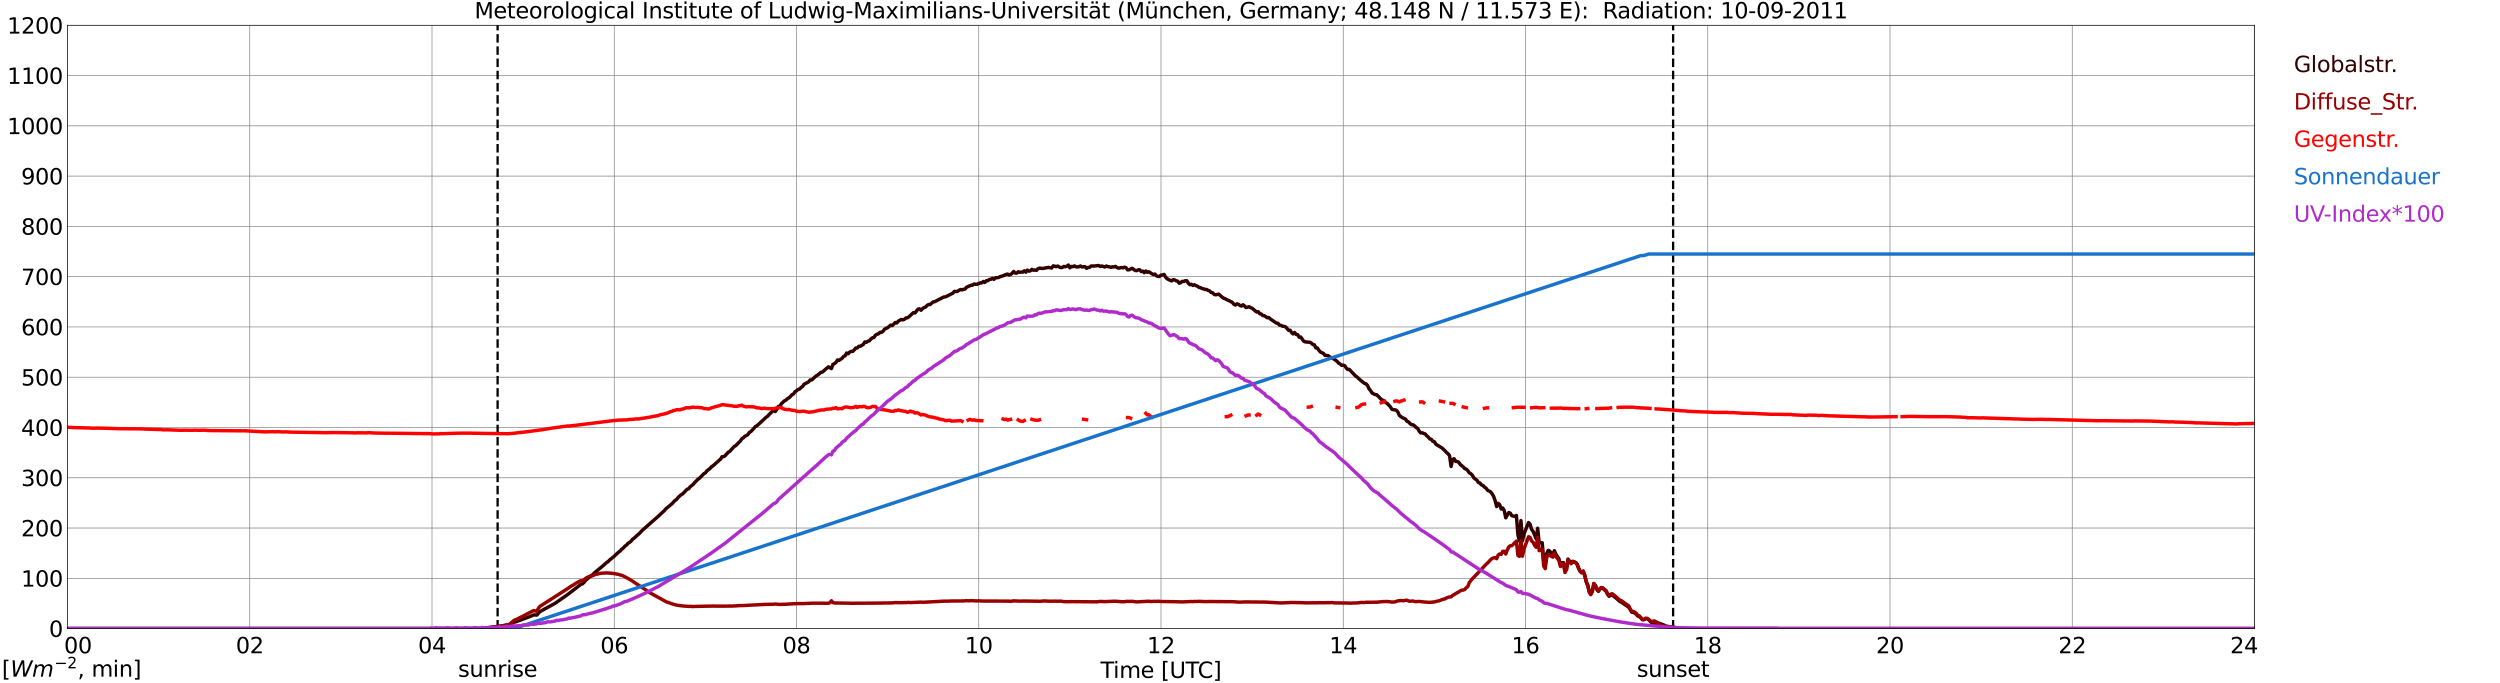 <?xml version="1.0" encoding="utf-8" standalone="no"?>
<!DOCTYPE svg PUBLIC "-//W3C//DTD SVG 1.1//EN"
  "http://www.w3.org/Graphics/SVG/1.1/DTD/svg11.dtd">
<svg xmlns:xlink="http://www.w3.org/1999/xlink" width="1085.4pt" height="296.64pt" viewBox="0 0 1085.4 296.64" xmlns="http://www.w3.org/2000/svg" version="1.1">
 <defs>
  <style type="text/css">*{stroke-linejoin: round; stroke-linecap: butt}</style>
 </defs>
 <g id="figure_1">
  <g id="patch_1">
   <path d="M 0 296.64 
L 1085.4 296.64 
L 1085.4 0 
L 0 0 
z
" style="fill: #ffffff"/>
  </g>
  <g id="axes_1">
   <g id="patch_2">
    <path d="M 29.306 272.909 
L 978.814 272.909 
L 978.814 10.976 
L 29.306 10.976 
z
" style="fill: #ffffff"/>
   </g>
   <g id="patch_3">
    <path d="M 978.814 272.909 
L 978.814 272.909 
L 978.814 10.976 
L 978.814 10.976 
z
" clip-path="url(#p4dbb61e5d9)" style="fill: #d3d3d3; opacity: 0.25; stroke: #d3d3d3; stroke-linejoin: miter"/>
   </g>
   <g id="matplotlib.axis_1">
    <g id="xtick_1">
     <g id="line2d_1">
      <path d="M 29.306 272.909 
L 29.306 10.976 
" clip-path="url(#p4dbb61e5d9)" style="fill: none; stroke: #808080; stroke-width: 0.3; stroke-linecap: square"/>
     </g>
     <g id="line2d_2"/>
     <g id="text_1">
      <!--    00 -->
      <g transform="translate(18.733 283.627) scale(0.095 -0.095)">
       <defs>
        <path id="DejaVuSans-20" transform="scale(0.016)"/>
        <path id="DejaVuSans-30" d="M 2034 4250 
Q 1547 4250 1301 3770 
Q 1056 3291 1056 2328 
Q 1056 1369 1301 889 
Q 1547 409 2034 409 
Q 2525 409 2770 889 
Q 3016 1369 3016 2328 
Q 3016 3291 2770 3770 
Q 2525 4250 2034 4250 
z
M 2034 4750 
Q 2819 4750 3233 4129 
Q 3647 3509 3647 2328 
Q 3647 1150 3233 529 
Q 2819 -91 2034 -91 
Q 1250 -91 836 529 
Q 422 1150 422 2328 
Q 422 3509 836 4129 
Q 1250 4750 2034 4750 
z
" transform="scale(0.016)"/>
       </defs>
       <use xlink:href="#DejaVuSans-20"/>
       <use xlink:href="#DejaVuSans-20" transform="translate(31.787 0)"/>
       <use xlink:href="#DejaVuSans-20" transform="translate(63.574 0)"/>
       <use xlink:href="#DejaVuSans-30" transform="translate(95.361 0)"/>
       <use xlink:href="#DejaVuSans-30" transform="translate(158.984 0)"/>
      </g>
     </g>
    </g>
    <g id="xtick_2">
     <g id="line2d_3">
      <path d="M 108.431 272.909 
L 108.431 10.976 
" clip-path="url(#p4dbb61e5d9)" style="fill: none; stroke: #808080; stroke-width: 0.3; stroke-linecap: square"/>
     </g>
     <g id="line2d_4"/>
     <g id="text_2">
      <!-- 02 -->
      <g transform="translate(102.387 283.627) scale(0.095 -0.095)">
       <defs>
        <path id="DejaVuSans-32" d="M 1228 531 
L 3431 531 
L 3431 0 
L 469 0 
L 469 531 
Q 828 903 1448 1529 
Q 2069 2156 2228 2338 
Q 2531 2678 2651 2914 
Q 2772 3150 2772 3378 
Q 2772 3750 2511 3984 
Q 2250 4219 1831 4219 
Q 1534 4219 1204 4116 
Q 875 4013 500 3803 
L 500 4441 
Q 881 4594 1212 4672 
Q 1544 4750 1819 4750 
Q 2544 4750 2975 4387 
Q 3406 4025 3406 3419 
Q 3406 3131 3298 2873 
Q 3191 2616 2906 2266 
Q 2828 2175 2409 1742 
Q 1991 1309 1228 531 
z
" transform="scale(0.016)"/>
       </defs>
       <use xlink:href="#DejaVuSans-30"/>
       <use xlink:href="#DejaVuSans-32" transform="translate(63.623 0)"/>
      </g>
     </g>
    </g>
    <g id="xtick_3">
     <g id="line2d_5">
      <path d="M 187.557 272.909 
L 187.557 10.976 
" clip-path="url(#p4dbb61e5d9)" style="fill: none; stroke: #808080; stroke-width: 0.3; stroke-linecap: square"/>
     </g>
     <g id="line2d_6"/>
     <g id="text_3">
      <!-- 04 -->
      <g transform="translate(181.513 283.627) scale(0.095 -0.095)">
       <defs>
        <path id="DejaVuSans-34" d="M 2419 4116 
L 825 1625 
L 2419 1625 
L 2419 4116 
z
M 2253 4666 
L 3047 4666 
L 3047 1625 
L 3713 1625 
L 3713 1100 
L 3047 1100 
L 3047 0 
L 2419 0 
L 2419 1100 
L 313 1100 
L 313 1709 
L 2253 4666 
z
" transform="scale(0.016)"/>
       </defs>
       <use xlink:href="#DejaVuSans-30"/>
       <use xlink:href="#DejaVuSans-34" transform="translate(63.623 0)"/>
      </g>
     </g>
    </g>
    <g id="xtick_4">
     <g id="line2d_7">
      <path d="M 266.683 272.909 
L 266.683 10.976 
" clip-path="url(#p4dbb61e5d9)" style="fill: none; stroke: #808080; stroke-width: 0.3; stroke-linecap: square"/>
     </g>
     <g id="line2d_8"/>
     <g id="text_4">
      <!-- 06 -->
      <g transform="translate(260.638 283.627) scale(0.095 -0.095)">
       <defs>
        <path id="DejaVuSans-36" d="M 2113 2584 
Q 1688 2584 1439 2293 
Q 1191 2003 1191 1497 
Q 1191 994 1439 701 
Q 1688 409 2113 409 
Q 2538 409 2786 701 
Q 3034 994 3034 1497 
Q 3034 2003 2786 2293 
Q 2538 2584 2113 2584 
z
M 3366 4563 
L 3366 3988 
Q 3128 4100 2886 4159 
Q 2644 4219 2406 4219 
Q 1781 4219 1451 3797 
Q 1122 3375 1075 2522 
Q 1259 2794 1537 2939 
Q 1816 3084 2150 3084 
Q 2853 3084 3261 2657 
Q 3669 2231 3669 1497 
Q 3669 778 3244 343 
Q 2819 -91 2113 -91 
Q 1303 -91 875 529 
Q 447 1150 447 2328 
Q 447 3434 972 4092 
Q 1497 4750 2381 4750 
Q 2619 4750 2861 4703 
Q 3103 4656 3366 4563 
z
" transform="scale(0.016)"/>
       </defs>
       <use xlink:href="#DejaVuSans-30"/>
       <use xlink:href="#DejaVuSans-36" transform="translate(63.623 0)"/>
      </g>
     </g>
    </g>
    <g id="xtick_5">
     <g id="line2d_9">
      <path d="M 345.808 272.909 
L 345.808 10.976 
" clip-path="url(#p4dbb61e5d9)" style="fill: none; stroke: #808080; stroke-width: 0.3; stroke-linecap: square"/>
     </g>
     <g id="line2d_10"/>
     <g id="text_5">
      <!-- 08 -->
      <g transform="translate(339.764 283.627) scale(0.095 -0.095)">
       <defs>
        <path id="DejaVuSans-38" d="M 2034 2216 
Q 1584 2216 1326 1975 
Q 1069 1734 1069 1313 
Q 1069 891 1326 650 
Q 1584 409 2034 409 
Q 2484 409 2743 651 
Q 3003 894 3003 1313 
Q 3003 1734 2745 1975 
Q 2488 2216 2034 2216 
z
M 1403 2484 
Q 997 2584 770 2862 
Q 544 3141 544 3541 
Q 544 4100 942 4425 
Q 1341 4750 2034 4750 
Q 2731 4750 3128 4425 
Q 3525 4100 3525 3541 
Q 3525 3141 3298 2862 
Q 3072 2584 2669 2484 
Q 3125 2378 3379 2068 
Q 3634 1759 3634 1313 
Q 3634 634 3220 271 
Q 2806 -91 2034 -91 
Q 1263 -91 848 271 
Q 434 634 434 1313 
Q 434 1759 690 2068 
Q 947 2378 1403 2484 
z
M 1172 3481 
Q 1172 3119 1398 2916 
Q 1625 2713 2034 2713 
Q 2441 2713 2670 2916 
Q 2900 3119 2900 3481 
Q 2900 3844 2670 4047 
Q 2441 4250 2034 4250 
Q 1625 4250 1398 4047 
Q 1172 3844 1172 3481 
z
" transform="scale(0.016)"/>
       </defs>
       <use xlink:href="#DejaVuSans-30"/>
       <use xlink:href="#DejaVuSans-38" transform="translate(63.623 0)"/>
      </g>
     </g>
    </g>
    <g id="xtick_6">
     <g id="line2d_11">
      <path d="M 424.934 272.909 
L 424.934 10.976 
" clip-path="url(#p4dbb61e5d9)" style="fill: none; stroke: #808080; stroke-width: 0.3; stroke-linecap: square"/>
     </g>
     <g id="line2d_12"/>
     <g id="text_6">
      <!-- 10 -->
      <g transform="translate(418.89 283.627) scale(0.095 -0.095)">
       <defs>
        <path id="DejaVuSans-31" d="M 794 531 
L 1825 531 
L 1825 4091 
L 703 3866 
L 703 4441 
L 1819 4666 
L 2450 4666 
L 2450 531 
L 3481 531 
L 3481 0 
L 794 0 
L 794 531 
z
" transform="scale(0.016)"/>
       </defs>
       <use xlink:href="#DejaVuSans-31"/>
       <use xlink:href="#DejaVuSans-30" transform="translate(63.623 0)"/>
      </g>
     </g>
    </g>
    <g id="xtick_7">
     <g id="line2d_13">
      <path d="M 504.06 272.909 
L 504.06 10.976 
" clip-path="url(#p4dbb61e5d9)" style="fill: none; stroke: #808080; stroke-width: 0.3; stroke-linecap: square"/>
     </g>
     <g id="line2d_14"/>
     <g id="text_7">
      <!-- 12 -->
      <g transform="translate(498.015 283.627) scale(0.095 -0.095)">
       <use xlink:href="#DejaVuSans-31"/>
       <use xlink:href="#DejaVuSans-32" transform="translate(63.623 0)"/>
      </g>
     </g>
    </g>
    <g id="xtick_8">
     <g id="line2d_15">
      <path d="M 583.185 272.909 
L 583.185 10.976 
" clip-path="url(#p4dbb61e5d9)" style="fill: none; stroke: #808080; stroke-width: 0.3; stroke-linecap: square"/>
     </g>
     <g id="line2d_16"/>
     <g id="text_8">
      <!-- 14 -->
      <g transform="translate(577.141 283.627) scale(0.095 -0.095)">
       <use xlink:href="#DejaVuSans-31"/>
       <use xlink:href="#DejaVuSans-34" transform="translate(63.623 0)"/>
      </g>
     </g>
    </g>
    <g id="xtick_9">
     <g id="line2d_17">
      <path d="M 662.311 272.909 
L 662.311 10.976 
" clip-path="url(#p4dbb61e5d9)" style="fill: none; stroke: #808080; stroke-width: 0.3; stroke-linecap: square"/>
     </g>
     <g id="line2d_18"/>
     <g id="text_9">
      <!-- 16 -->
      <g transform="translate(656.267 283.627) scale(0.095 -0.095)">
       <use xlink:href="#DejaVuSans-31"/>
       <use xlink:href="#DejaVuSans-36" transform="translate(63.623 0)"/>
      </g>
     </g>
    </g>
    <g id="xtick_10">
     <g id="line2d_19">
      <path d="M 741.437 272.909 
L 741.437 10.976 
" clip-path="url(#p4dbb61e5d9)" style="fill: none; stroke: #808080; stroke-width: 0.3; stroke-linecap: square"/>
     </g>
     <g id="line2d_20"/>
     <g id="text_10">
      <!-- 18 -->
      <g transform="translate(735.392 283.627) scale(0.095 -0.095)">
       <use xlink:href="#DejaVuSans-31"/>
       <use xlink:href="#DejaVuSans-38" transform="translate(63.623 0)"/>
      </g>
     </g>
    </g>
    <g id="xtick_11">
     <g id="line2d_21">
      <path d="M 820.562 272.909 
L 820.562 10.976 
" clip-path="url(#p4dbb61e5d9)" style="fill: none; stroke: #808080; stroke-width: 0.3; stroke-linecap: square"/>
     </g>
     <g id="line2d_22"/>
     <g id="text_11">
      <!-- 20 -->
      <g transform="translate(814.518 283.627) scale(0.095 -0.095)">
       <use xlink:href="#DejaVuSans-32"/>
       <use xlink:href="#DejaVuSans-30" transform="translate(63.623 0)"/>
      </g>
     </g>
    </g>
    <g id="xtick_12">
     <g id="line2d_23">
      <path d="M 899.688 272.909 
L 899.688 10.976 
" clip-path="url(#p4dbb61e5d9)" style="fill: none; stroke: #808080; stroke-width: 0.3; stroke-linecap: square"/>
     </g>
     <g id="line2d_24"/>
     <g id="text_12">
      <!-- 22 -->
      <g transform="translate(893.644 283.627) scale(0.095 -0.095)">
       <use xlink:href="#DejaVuSans-32"/>
       <use xlink:href="#DejaVuSans-32" transform="translate(63.623 0)"/>
      </g>
     </g>
    </g>
    <g id="xtick_13">
     <g id="line2d_25">
      <path d="M 978.814 272.909 
L 978.814 10.976 
" clip-path="url(#p4dbb61e5d9)" style="fill: none; stroke: #808080; stroke-width: 0.3; stroke-linecap: square"/>
     </g>
     <g id="line2d_26"/>
     <g id="text_13">
      <!-- 24    -->
      <g transform="translate(968.241 283.627) scale(0.095 -0.095)">
       <use xlink:href="#DejaVuSans-32"/>
       <use xlink:href="#DejaVuSans-34" transform="translate(63.623 0)"/>
       <use xlink:href="#DejaVuSans-20" transform="translate(127.246 0)"/>
       <use xlink:href="#DejaVuSans-20" transform="translate(159.033 0)"/>
       <use xlink:href="#DejaVuSans-20" transform="translate(190.82 0)"/>
      </g>
     </g>
    </g>
    <g id="text_14">
     <!-- Time [UTC] -->
     <g transform="translate(477.806 294.322) scale(0.095 -0.095)">
      <defs>
       <path id="DejaVuSans-54" d="M -19 4666 
L 3928 4666 
L 3928 4134 
L 2272 4134 
L 2272 0 
L 1638 0 
L 1638 4134 
L -19 4134 
L -19 4666 
z
" transform="scale(0.016)"/>
       <path id="DejaVuSans-69" d="M 603 3500 
L 1178 3500 
L 1178 0 
L 603 0 
L 603 3500 
z
M 603 4863 
L 1178 4863 
L 1178 4134 
L 603 4134 
L 603 4863 
z
" transform="scale(0.016)"/>
       <path id="DejaVuSans-6d" d="M 3328 2828 
Q 3544 3216 3844 3400 
Q 4144 3584 4550 3584 
Q 5097 3584 5394 3201 
Q 5691 2819 5691 2113 
L 5691 0 
L 5113 0 
L 5113 2094 
Q 5113 2597 4934 2840 
Q 4756 3084 4391 3084 
Q 3944 3084 3684 2787 
Q 3425 2491 3425 1978 
L 3425 0 
L 2847 0 
L 2847 2094 
Q 2847 2600 2669 2842 
Q 2491 3084 2119 3084 
Q 1678 3084 1418 2786 
Q 1159 2488 1159 1978 
L 1159 0 
L 581 0 
L 581 3500 
L 1159 3500 
L 1159 2956 
Q 1356 3278 1631 3431 
Q 1906 3584 2284 3584 
Q 2666 3584 2933 3390 
Q 3200 3197 3328 2828 
z
" transform="scale(0.016)"/>
       <path id="DejaVuSans-65" d="M 3597 1894 
L 3597 1613 
L 953 1613 
Q 991 1019 1311 708 
Q 1631 397 2203 397 
Q 2534 397 2845 478 
Q 3156 559 3463 722 
L 3463 178 
Q 3153 47 2828 -22 
Q 2503 -91 2169 -91 
Q 1331 -91 842 396 
Q 353 884 353 1716 
Q 353 2575 817 3079 
Q 1281 3584 2069 3584 
Q 2775 3584 3186 3129 
Q 3597 2675 3597 1894 
z
M 3022 2063 
Q 3016 2534 2758 2815 
Q 2500 3097 2075 3097 
Q 1594 3097 1305 2825 
Q 1016 2553 972 2059 
L 3022 2063 
z
" transform="scale(0.016)"/>
       <path id="DejaVuSans-5b" d="M 550 4863 
L 1875 4863 
L 1875 4416 
L 1125 4416 
L 1125 -397 
L 1875 -397 
L 1875 -844 
L 550 -844 
L 550 4863 
z
" transform="scale(0.016)"/>
       <path id="DejaVuSans-55" d="M 556 4666 
L 1191 4666 
L 1191 1831 
Q 1191 1081 1462 751 
Q 1734 422 2344 422 
Q 2950 422 3222 751 
Q 3494 1081 3494 1831 
L 3494 4666 
L 4128 4666 
L 4128 1753 
Q 4128 841 3676 375 
Q 3225 -91 2344 -91 
Q 1459 -91 1007 375 
Q 556 841 556 1753 
L 556 4666 
z
" transform="scale(0.016)"/>
       <path id="DejaVuSans-43" d="M 4122 4306 
L 4122 3641 
Q 3803 3938 3442 4084 
Q 3081 4231 2675 4231 
Q 1875 4231 1450 3742 
Q 1025 3253 1025 2328 
Q 1025 1406 1450 917 
Q 1875 428 2675 428 
Q 3081 428 3442 575 
Q 3803 722 4122 1019 
L 4122 359 
Q 3791 134 3420 21 
Q 3050 -91 2638 -91 
Q 1578 -91 968 557 
Q 359 1206 359 2328 
Q 359 3453 968 4101 
Q 1578 4750 2638 4750 
Q 3056 4750 3426 4639 
Q 3797 4528 4122 4306 
z
" transform="scale(0.016)"/>
       <path id="DejaVuSans-5d" d="M 1947 4863 
L 1947 -844 
L 622 -844 
L 622 -397 
L 1369 -397 
L 1369 4416 
L 622 4416 
L 622 4863 
L 1947 4863 
z
" transform="scale(0.016)"/>
      </defs>
      <use xlink:href="#DejaVuSans-54"/>
      <use xlink:href="#DejaVuSans-69" transform="translate(57.959 0)"/>
      <use xlink:href="#DejaVuSans-6d" transform="translate(85.742 0)"/>
      <use xlink:href="#DejaVuSans-65" transform="translate(183.154 0)"/>
      <use xlink:href="#DejaVuSans-20" transform="translate(244.678 0)"/>
      <use xlink:href="#DejaVuSans-5b" transform="translate(276.465 0)"/>
      <use xlink:href="#DejaVuSans-55" transform="translate(315.479 0)"/>
      <use xlink:href="#DejaVuSans-54" transform="translate(388.672 0)"/>
      <use xlink:href="#DejaVuSans-43" transform="translate(443.881 0)"/>
      <use xlink:href="#DejaVuSans-5d" transform="translate(513.705 0)"/>
     </g>
    </g>
   </g>
   <g id="matplotlib.axis_2">
    <g id="ytick_1">
     <g id="line2d_27">
      <path d="M 29.306 272.909 
L 978.814 272.909 
" clip-path="url(#p4dbb61e5d9)" style="fill: none; stroke: #808080; stroke-width: 0.3; stroke-linecap: square"/>
     </g>
     <g id="line2d_28"/>
     <g id="text_15">
      <!-- 0 -->
      <g transform="translate(21.261 276.518) scale(0.095 -0.095)">
       <use xlink:href="#DejaVuSans-30"/>
      </g>
     </g>
    </g>
    <g id="ytick_2">
     <g id="line2d_29">
      <path d="M 29.306 251.081 
L 978.814 251.081 
" clip-path="url(#p4dbb61e5d9)" style="fill: none; stroke: #808080; stroke-width: 0.3; stroke-linecap: square"/>
     </g>
     <g id="line2d_30"/>
     <g id="text_16">
      <!-- 100 -->
      <g transform="translate(9.173 254.69) scale(0.095 -0.095)">
       <use xlink:href="#DejaVuSans-31"/>
       <use xlink:href="#DejaVuSans-30" transform="translate(63.623 0)"/>
       <use xlink:href="#DejaVuSans-30" transform="translate(127.246 0)"/>
      </g>
     </g>
    </g>
    <g id="ytick_3">
     <g id="line2d_31">
      <path d="M 29.306 229.253 
L 978.814 229.253 
" clip-path="url(#p4dbb61e5d9)" style="fill: none; stroke: #808080; stroke-width: 0.3; stroke-linecap: square"/>
     </g>
     <g id="line2d_32"/>
     <g id="text_17">
      <!-- 200 -->
      <g transform="translate(9.173 232.863) scale(0.095 -0.095)">
       <use xlink:href="#DejaVuSans-32"/>
       <use xlink:href="#DejaVuSans-30" transform="translate(63.623 0)"/>
       <use xlink:href="#DejaVuSans-30" transform="translate(127.246 0)"/>
      </g>
     </g>
    </g>
    <g id="ytick_4">
     <g id="line2d_33">
      <path d="M 29.306 207.426 
L 978.814 207.426 
" clip-path="url(#p4dbb61e5d9)" style="fill: none; stroke: #808080; stroke-width: 0.3; stroke-linecap: square"/>
     </g>
     <g id="line2d_34"/>
     <g id="text_18">
      <!-- 300 -->
      <g transform="translate(9.173 211.035) scale(0.095 -0.095)">
       <defs>
        <path id="DejaVuSans-33" d="M 2597 2516 
Q 3050 2419 3304 2112 
Q 3559 1806 3559 1356 
Q 3559 666 3084 287 
Q 2609 -91 1734 -91 
Q 1441 -91 1130 -33 
Q 819 25 488 141 
L 488 750 
Q 750 597 1062 519 
Q 1375 441 1716 441 
Q 2309 441 2620 675 
Q 2931 909 2931 1356 
Q 2931 1769 2642 2001 
Q 2353 2234 1838 2234 
L 1294 2234 
L 1294 2753 
L 1863 2753 
Q 2328 2753 2575 2939 
Q 2822 3125 2822 3475 
Q 2822 3834 2567 4026 
Q 2313 4219 1838 4219 
Q 1578 4219 1281 4162 
Q 984 4106 628 3988 
L 628 4550 
Q 988 4650 1302 4700 
Q 1616 4750 1894 4750 
Q 2613 4750 3031 4423 
Q 3450 4097 3450 3541 
Q 3450 3153 3228 2886 
Q 3006 2619 2597 2516 
z
" transform="scale(0.016)"/>
       </defs>
       <use xlink:href="#DejaVuSans-33"/>
       <use xlink:href="#DejaVuSans-30" transform="translate(63.623 0)"/>
       <use xlink:href="#DejaVuSans-30" transform="translate(127.246 0)"/>
      </g>
     </g>
    </g>
    <g id="ytick_5">
     <g id="line2d_35">
      <path d="M 29.306 185.598 
L 978.814 185.598 
" clip-path="url(#p4dbb61e5d9)" style="fill: none; stroke: #808080; stroke-width: 0.3; stroke-linecap: square"/>
     </g>
     <g id="line2d_36"/>
     <g id="text_19">
      <!-- 400 -->
      <g transform="translate(9.173 189.207) scale(0.095 -0.095)">
       <use xlink:href="#DejaVuSans-34"/>
       <use xlink:href="#DejaVuSans-30" transform="translate(63.623 0)"/>
       <use xlink:href="#DejaVuSans-30" transform="translate(127.246 0)"/>
      </g>
     </g>
    </g>
    <g id="ytick_6">
     <g id="line2d_37">
      <path d="M 29.306 163.77 
L 978.814 163.77 
" clip-path="url(#p4dbb61e5d9)" style="fill: none; stroke: #808080; stroke-width: 0.3; stroke-linecap: square"/>
     </g>
     <g id="line2d_38"/>
     <g id="text_20">
      <!-- 500 -->
      <g transform="translate(9.173 167.379) scale(0.095 -0.095)">
       <defs>
        <path id="DejaVuSans-35" d="M 691 4666 
L 3169 4666 
L 3169 4134 
L 1269 4134 
L 1269 2991 
Q 1406 3038 1543 3061 
Q 1681 3084 1819 3084 
Q 2600 3084 3056 2656 
Q 3513 2228 3513 1497 
Q 3513 744 3044 326 
Q 2575 -91 1722 -91 
Q 1428 -91 1123 -41 
Q 819 9 494 109 
L 494 744 
Q 775 591 1075 516 
Q 1375 441 1709 441 
Q 2250 441 2565 725 
Q 2881 1009 2881 1497 
Q 2881 1984 2565 2268 
Q 2250 2553 1709 2553 
Q 1456 2553 1204 2497 
Q 953 2441 691 2322 
L 691 4666 
z
" transform="scale(0.016)"/>
       </defs>
       <use xlink:href="#DejaVuSans-35"/>
       <use xlink:href="#DejaVuSans-30" transform="translate(63.623 0)"/>
       <use xlink:href="#DejaVuSans-30" transform="translate(127.246 0)"/>
      </g>
     </g>
    </g>
    <g id="ytick_7">
     <g id="line2d_39">
      <path d="M 29.306 141.942 
L 978.814 141.942 
" clip-path="url(#p4dbb61e5d9)" style="fill: none; stroke: #808080; stroke-width: 0.3; stroke-linecap: square"/>
     </g>
     <g id="line2d_40"/>
     <g id="text_21">
      <!-- 600 -->
      <g transform="translate(9.173 145.551) scale(0.095 -0.095)">
       <use xlink:href="#DejaVuSans-36"/>
       <use xlink:href="#DejaVuSans-30" transform="translate(63.623 0)"/>
       <use xlink:href="#DejaVuSans-30" transform="translate(127.246 0)"/>
      </g>
     </g>
    </g>
    <g id="ytick_8">
     <g id="line2d_41">
      <path d="M 29.306 120.114 
L 978.814 120.114 
" clip-path="url(#p4dbb61e5d9)" style="fill: none; stroke: #808080; stroke-width: 0.3; stroke-linecap: square"/>
     </g>
     <g id="line2d_42"/>
     <g id="text_22">
      <!-- 700 -->
      <g transform="translate(9.173 123.724) scale(0.095 -0.095)">
       <defs>
        <path id="DejaVuSans-37" d="M 525 4666 
L 3525 4666 
L 3525 4397 
L 1831 0 
L 1172 0 
L 2766 4134 
L 525 4134 
L 525 4666 
z
" transform="scale(0.016)"/>
       </defs>
       <use xlink:href="#DejaVuSans-37"/>
       <use xlink:href="#DejaVuSans-30" transform="translate(63.623 0)"/>
       <use xlink:href="#DejaVuSans-30" transform="translate(127.246 0)"/>
      </g>
     </g>
    </g>
    <g id="ytick_9">
     <g id="line2d_43">
      <path d="M 29.306 98.287 
L 978.814 98.287 
" clip-path="url(#p4dbb61e5d9)" style="fill: none; stroke: #808080; stroke-width: 0.3; stroke-linecap: square"/>
     </g>
     <g id="line2d_44"/>
     <g id="text_23">
      <!-- 800 -->
      <g transform="translate(9.173 101.896) scale(0.095 -0.095)">
       <use xlink:href="#DejaVuSans-38"/>
       <use xlink:href="#DejaVuSans-30" transform="translate(63.623 0)"/>
       <use xlink:href="#DejaVuSans-30" transform="translate(127.246 0)"/>
      </g>
     </g>
    </g>
    <g id="ytick_10">
     <g id="line2d_45">
      <path d="M 29.306 76.459 
L 978.814 76.459 
" clip-path="url(#p4dbb61e5d9)" style="fill: none; stroke: #808080; stroke-width: 0.3; stroke-linecap: square"/>
     </g>
     <g id="line2d_46"/>
     <g id="text_24">
      <!-- 900 -->
      <g transform="translate(9.173 80.068) scale(0.095 -0.095)">
       <defs>
        <path id="DejaVuSans-39" d="M 703 97 
L 703 672 
Q 941 559 1184 500 
Q 1428 441 1663 441 
Q 2288 441 2617 861 
Q 2947 1281 2994 2138 
Q 2813 1869 2534 1725 
Q 2256 1581 1919 1581 
Q 1219 1581 811 2004 
Q 403 2428 403 3163 
Q 403 3881 828 4315 
Q 1253 4750 1959 4750 
Q 2769 4750 3195 4129 
Q 3622 3509 3622 2328 
Q 3622 1225 3098 567 
Q 2575 -91 1691 -91 
Q 1453 -91 1209 -44 
Q 966 3 703 97 
z
M 1959 2075 
Q 2384 2075 2632 2365 
Q 2881 2656 2881 3163 
Q 2881 3666 2632 3958 
Q 2384 4250 1959 4250 
Q 1534 4250 1286 3958 
Q 1038 3666 1038 3163 
Q 1038 2656 1286 2365 
Q 1534 2075 1959 2075 
z
" transform="scale(0.016)"/>
       </defs>
       <use xlink:href="#DejaVuSans-39"/>
       <use xlink:href="#DejaVuSans-30" transform="translate(63.623 0)"/>
       <use xlink:href="#DejaVuSans-30" transform="translate(127.246 0)"/>
      </g>
     </g>
    </g>
    <g id="ytick_11">
     <g id="line2d_47">
      <path d="M 29.306 54.631 
L 978.814 54.631 
" clip-path="url(#p4dbb61e5d9)" style="fill: none; stroke: #808080; stroke-width: 0.3; stroke-linecap: square"/>
     </g>
     <g id="line2d_48"/>
     <g id="text_25">
      <!-- 1000 -->
      <g transform="translate(3.128 58.24) scale(0.095 -0.095)">
       <use xlink:href="#DejaVuSans-31"/>
       <use xlink:href="#DejaVuSans-30" transform="translate(63.623 0)"/>
       <use xlink:href="#DejaVuSans-30" transform="translate(127.246 0)"/>
       <use xlink:href="#DejaVuSans-30" transform="translate(190.869 0)"/>
      </g>
     </g>
    </g>
    <g id="ytick_12">
     <g id="line2d_49">
      <path d="M 29.306 32.803 
L 978.814 32.803 
" clip-path="url(#p4dbb61e5d9)" style="fill: none; stroke: #808080; stroke-width: 0.3; stroke-linecap: square"/>
     </g>
     <g id="line2d_50"/>
     <g id="text_26">
      <!-- 1100 -->
      <g transform="translate(3.128 36.413) scale(0.095 -0.095)">
       <use xlink:href="#DejaVuSans-31"/>
       <use xlink:href="#DejaVuSans-31" transform="translate(63.623 0)"/>
       <use xlink:href="#DejaVuSans-30" transform="translate(127.246 0)"/>
       <use xlink:href="#DejaVuSans-30" transform="translate(190.869 0)"/>
      </g>
     </g>
    </g>
    <g id="ytick_13">
     <g id="line2d_51">
      <path d="M 29.306 10.976 
L 978.814 10.976 
" clip-path="url(#p4dbb61e5d9)" style="fill: none; stroke: #808080; stroke-width: 0.3; stroke-linecap: square"/>
     </g>
     <g id="line2d_52"/>
     <g id="text_27">
      <!-- 1200 -->
      <g transform="translate(3.128 14.585) scale(0.095 -0.095)">
       <use xlink:href="#DejaVuSans-31"/>
       <use xlink:href="#DejaVuSans-32" transform="translate(63.623 0)"/>
       <use xlink:href="#DejaVuSans-30" transform="translate(127.246 0)"/>
       <use xlink:href="#DejaVuSans-30" transform="translate(190.869 0)"/>
      </g>
     </g>
    </g>
   </g>
   <g id="line2d_53">
    <path d="M 216.042 272.909 
L 216.042 10.976 
" clip-path="url(#p4dbb61e5d9)" style="fill: none; stroke-dasharray: 3.7,1.6; stroke-dashoffset: 0; stroke: #000000"/>
   </g>
   <g id="line2d_54">
    <path d="M 726.403 272.909 
L 726.403 10.976 
" clip-path="url(#p4dbb61e5d9)" style="fill: none; stroke-dasharray: 3.7,1.6; stroke-dashoffset: 0; stroke: #000000"/>
   </g>
   <g id="line2d_55">
    <path d="M 29.306 272.909 
L 208.657 272.909 
L 209.976 272.706 
L 215.91 272.084 
L 221.186 271.167 
L 223.164 270.1 
L 223.823 270.012 
L 230.417 267.552 
L 231.736 266.961 
L 233.054 267.05 
L 234.373 265.568 
L 240.967 261.956 
L 246.242 258.282 
L 248.88 256.269 
L 252.176 253.722 
L 252.836 253.515 
L 253.495 252.923 
L 254.155 252.063 
L 256.133 250.376 
L 257.451 249.398 
L 258.111 248.687 
L 261.408 245.962 
L 262.726 244.808 
L 263.386 244.214 
L 264.045 243.799 
L 264.705 243.09 
L 266.683 241.49 
L 268.002 240.217 
L 269.32 239.15 
L 269.98 238.41 
L 270.639 237.906 
L 271.298 237.135 
L 271.958 236.692 
L 272.617 235.952 
L 273.936 235.033 
L 274.595 234.145 
L 275.255 233.702 
L 277.892 231.301 
L 278.552 230.532 
L 285.805 224.135 
L 287.124 222.89 
L 288.442 221.677 
L 289.102 220.906 
L 291.739 218.715 
L 293.058 217.263 
L 293.717 216.879 
L 294.377 216.019 
L 295.696 214.805 
L 296.355 214.45 
L 298.333 212.407 
L 298.992 212.199 
L 299.652 211.339 
L 300.971 210.274 
L 301.63 209.445 
L 302.289 208.853 
L 302.949 208.111 
L 303.608 207.696 
L 305.586 205.653 
L 306.246 205.328 
L 306.905 204.409 
L 308.224 203.433 
L 308.883 202.691 
L 309.543 202.248 
L 312.839 199.314 
L 313.499 198.28 
L 314.158 198.28 
L 314.818 197.865 
L 316.136 196.354 
L 316.796 195.999 
L 318.774 193.836 
L 319.433 193.48 
L 320.752 192.118 
L 321.411 191.526 
L 322.071 190.459 
L 322.73 190.105 
L 323.39 189.394 
L 324.049 189.097 
L 324.708 188.654 
L 325.368 187.735 
L 326.027 187.351 
L 328.005 185.187 
L 328.665 184.832 
L 332.621 181.16 
L 333.28 180.715 
L 333.94 179.916 
L 335.918 178.109 
L 336.577 178.672 
L 337.236 177.755 
L 337.896 176.48 
L 338.555 176.391 
L 339.215 175.326 
L 340.533 174.053 
L 341.193 173.756 
L 341.852 173.104 
L 342.512 172.75 
L 343.171 172.156 
L 343.83 171.386 
L 344.49 171.091 
L 345.149 170.083 
L 345.808 169.668 
L 346.468 169.107 
L 347.127 168.928 
L 347.787 168.247 
L 348.446 167.773 
L 349.105 166.826 
L 351.083 165.789 
L 351.743 164.96 
L 352.402 164.96 
L 353.721 163.774 
L 354.38 163.183 
L 355.04 162.827 
L 356.359 161.701 
L 357.018 161.554 
L 358.337 160.398 
L 359.655 159.273 
L 360.974 160.013 
L 361.634 158.206 
L 362.293 157.852 
L 362.952 157.348 
L 363.612 156.281 
L 364.271 156.46 
L 365.59 155.571 
L 366.249 154.742 
L 366.909 154.476 
L 367.568 153.26 
L 368.227 153.587 
L 368.887 152.876 
L 369.546 152.551 
L 370.206 152.579 
L 370.865 151.928 
L 371.524 151.099 
L 372.184 151.068 
L 372.843 150.359 
L 373.502 150.328 
L 374.821 149.53 
L 375.481 148.462 
L 376.14 148.611 
L 376.799 148.168 
L 377.459 147.93 
L 378.118 147.19 
L 378.777 146.657 
L 379.437 146.537 
L 380.096 145.5 
L 380.756 145.116 
L 381.415 144.939 
L 382.074 144.287 
L 382.734 144.287 
L 383.393 143.785 
L 384.053 142.894 
L 385.371 142.274 
L 386.69 141.148 
L 387.349 141.355 
L 388.009 140.764 
L 388.668 140.021 
L 389.328 140.229 
L 389.987 139.46 
L 391.306 138.69 
L 391.965 138.897 
L 392.624 138.659 
L 393.284 138.068 
L 393.943 137.978 
L 394.603 137.564 
L 395.921 136.319 
L 396.581 135.728 
L 397.24 135.876 
L 398.559 134.217 
L 399.218 134.1 
L 399.878 134.691 
L 400.537 133.979 
L 401.196 133.536 
L 401.856 133.329 
L 402.515 132.589 
L 403.175 132.203 
L 403.834 132.203 
L 405.153 131.079 
L 405.812 130.989 
L 409.768 128.946 
L 410.428 128.915 
L 413.725 127.257 
L 414.384 126.486 
L 415.043 126.606 
L 415.703 126.458 
L 417.022 125.687 
L 417.681 125.866 
L 418.34 125.598 
L 419 125.51 
L 419.659 124.681 
L 421.637 123.821 
L 422.297 123.792 
L 422.956 123.288 
L 423.615 123.437 
L 424.275 123.378 
L 425.593 122.815 
L 426.253 122.815 
L 426.912 122.223 
L 427.572 122.607 
L 428.231 121.867 
L 428.89 121.867 
L 429.55 121.304 
L 430.209 121.245 
L 430.869 120.83 
L 431.528 121.274 
L 432.187 120.623 
L 433.506 120.505 
L 434.165 120.119 
L 435.484 119.735 
L 436.803 119.172 
L 437.462 118.995 
L 438.122 119.409 
L 438.781 119.172 
L 439.44 118.608 
L 440.1 117.868 
L 440.759 118.549 
L 441.419 118.58 
L 442.078 117.986 
L 442.737 118.224 
L 443.397 118.106 
L 444.056 118.135 
L 444.716 117.572 
L 445.375 118.165 
L 446.034 117.277 
L 446.694 117.72 
L 447.353 117.572 
L 448.012 116.949 
L 448.672 117.336 
L 449.331 117.218 
L 449.991 117.364 
L 450.65 116.655 
L 451.309 116.417 
L 452.628 116.565 
L 455.266 116.092 
L 456.584 116.358 
L 457.244 115.439 
L 457.903 115.559 
L 458.563 115.795 
L 459.222 115.5 
L 459.881 115.915 
L 460.541 116.181 
L 461.2 116.122 
L 461.859 115.677 
L 462.519 115.825 
L 463.178 115.587 
L 463.838 115.085 
L 464.497 116.268 
L 465.156 115.677 
L 465.816 115.795 
L 466.475 115.439 
L 467.134 115.854 
L 467.794 115.915 
L 468.453 115.795 
L 469.113 115.47 
L 469.772 115.915 
L 470.431 115.795 
L 471.091 115.795 
L 471.75 116.506 
L 472.409 116.122 
L 473.069 116.061 
L 473.728 115.47 
L 475.047 115.5 
L 477.025 115.262 
L 477.685 115.677 
L 478.344 115.47 
L 479.663 115.915 
L 480.322 115.5 
L 480.981 115.766 
L 481.641 115.825 
L 482.3 116.092 
L 482.96 115.825 
L 483.619 115.915 
L 484.278 115.646 
L 484.938 116.151 
L 485.597 116.417 
L 486.256 116.327 
L 486.916 116.122 
L 487.575 116.299 
L 488.235 116.002 
L 488.894 116.24 
L 489.553 117.157 
L 490.213 117.128 
L 491.532 116.476 
L 492.85 117.425 
L 493.51 117.513 
L 494.169 117.157 
L 494.828 117.128 
L 495.488 117.899 
L 496.147 117.72 
L 496.807 118.373 
L 497.466 117.661 
L 498.125 118.224 
L 498.785 117.986 
L 500.103 118.846 
L 500.763 119.202 
L 501.422 118.995 
L 502.082 119.763 
L 502.741 120.001 
L 503.4 120.001 
L 504.06 119.438 
L 504.719 119.379 
L 505.379 119.141 
L 506.038 120.298 
L 506.697 121.007 
L 508.016 121.719 
L 508.675 121.957 
L 509.335 121.422 
L 509.994 121.511 
L 510.654 121.926 
L 511.313 122.075 
L 511.972 122.963 
L 512.632 122.725 
L 513.291 122.134 
L 513.95 122.223 
L 514.61 121.867 
L 515.269 121.896 
L 515.929 122.963 
L 516.588 123.613 
L 517.247 123.406 
L 517.907 123.941 
L 518.566 123.613 
L 519.226 124.028 
L 519.885 124.236 
L 520.544 124.77 
L 521.204 124.888 
L 521.863 125.272 
L 522.522 125.39 
L 523.182 125.687 
L 523.841 125.659 
L 524.501 126.073 
L 525.16 126.309 
L 525.819 126.962 
L 526.479 127.108 
L 527.138 127.82 
L 527.797 127.996 
L 529.116 127.702 
L 531.094 129.42 
L 531.754 129.596 
L 532.413 130.011 
L 533.732 130.605 
L 535.051 131.314 
L 535.71 132.115 
L 536.369 132.441 
L 537.029 131.908 
L 537.688 132.115 
L 538.348 132.617 
L 539.007 132.884 
L 539.666 132.321 
L 540.326 132.825 
L 540.985 133.536 
L 542.304 133.181 
L 542.963 133.565 
L 543.623 133.803 
L 544.941 134.957 
L 545.601 135.462 
L 546.26 135.313 
L 546.919 136.202 
L 547.579 136.319 
L 548.238 137 
L 548.898 137.059 
L 550.216 137.95 
L 550.876 137.86 
L 551.535 138.483 
L 554.173 140.288 
L 554.832 140.349 
L 555.491 141.148 
L 556.151 141.266 
L 556.81 141.591 
L 558.129 141.859 
L 559.448 143.398 
L 560.107 143.37 
L 560.766 144.404 
L 561.426 144.968 
L 562.085 144.345 
L 562.745 145.205 
L 563.404 145.295 
L 564.063 146.419 
L 564.723 146.33 
L 566.042 148.137 
L 566.701 148.434 
L 568.679 148.611 
L 569.338 148.936 
L 569.998 149.589 
L 570.657 149.706 
L 571.317 151.068 
L 571.976 151.099 
L 572.635 152.105 
L 573.295 152.845 
L 574.613 153.467 
L 575.273 154.297 
L 576.592 154.386 
L 577.251 154.919 
L 578.57 155.541 
L 579.889 156.37 
L 580.548 156.934 
L 581.207 157.674 
L 581.867 158.06 
L 582.526 158.621 
L 583.185 158.534 
L 583.845 158.769 
L 584.504 159.806 
L 585.164 160.428 
L 585.823 160.398 
L 587.801 162.471 
L 588.46 163.183 
L 589.12 163.626 
L 590.439 164.87 
L 592.417 166.47 
L 593.076 166.619 
L 593.736 167.417 
L 594.395 168.81 
L 595.054 169.609 
L 595.714 170.646 
L 597.032 171.327 
L 597.692 171.357 
L 599.67 173.37 
L 600.329 173.756 
L 600.989 173.964 
L 601.648 174.852 
L 602.307 175.177 
L 603.626 176.598 
L 604.286 177.666 
L 604.945 177.873 
L 605.604 177.932 
L 606.264 178.109 
L 606.923 178.938 
L 607.582 180.42 
L 608.901 181.337 
L 610.22 181.959 
L 610.879 182.937 
L 611.539 183.175 
L 612.198 183.915 
L 612.858 184.389 
L 613.517 184.447 
L 614.176 184.893 
L 614.836 185.633 
L 615.495 185.93 
L 616.154 187.202 
L 616.814 187.942 
L 617.473 187.914 
L 618.792 188.446 
L 619.451 189.217 
L 620.111 189.778 
L 620.77 190.579 
L 621.429 190.727 
L 622.089 191.616 
L 622.748 191.764 
L 623.408 192.888 
L 625.386 194.073 
L 626.045 194.488 
L 627.364 195.732 
L 628.023 196.472 
L 628.683 196.977 
L 629.342 197.865 
L 630.001 202.514 
L 630.661 199.463 
L 631.32 199.168 
L 631.98 200.323 
L 632.639 200.351 
L 633.298 200.679 
L 633.958 201.626 
L 635.276 202.691 
L 635.936 203.492 
L 636.595 203.638 
L 637.255 204.35 
L 637.914 205.297 
L 638.573 205.653 
L 639.233 206.334 
L 639.892 207.489 
L 641.211 208.497 
L 641.87 209.504 
L 642.53 209.68 
L 643.189 210.51 
L 643.848 210.778 
L 644.508 211.488 
L 645.167 211.933 
L 645.827 212.821 
L 647.145 213.531 
L 647.805 214.391 
L 648.464 215.487 
L 649.123 217.381 
L 649.783 219.928 
L 650.442 218.536 
L 651.102 219.099 
L 651.761 220.996 
L 652.42 220.551 
L 653.08 221.677 
L 653.739 224.816 
L 655.058 222.535 
L 655.717 222.801 
L 656.377 223.897 
L 657.695 224.224 
L 658.355 223.779 
L 659.014 232.161 
L 659.674 234.885 
L 660.333 226.029 
L 660.992 234.826 
L 661.652 231.805 
L 663.63 226.889 
L 664.289 227.57 
L 664.949 229.821 
L 665.608 230.709 
L 666.927 233.909 
L 667.586 229.347 
L 668.246 235.537 
L 668.905 235.655 
L 669.564 235.655 
L 670.224 243.031 
L 670.883 245.043 
L 671.542 240.305 
L 672.202 238.943 
L 672.861 239.298 
L 673.521 240.276 
L 674.18 240.571 
L 674.839 239.091 
L 675.499 240.632 
L 676.817 242.586 
L 677.477 245.074 
L 678.136 244.304 
L 678.796 244.275 
L 679.455 247.888 
L 680.114 247.117 
L 680.774 242.734 
L 682.092 244.511 
L 682.752 243.681 
L 684.071 244.155 
L 684.73 244.926 
L 685.389 246.643 
L 686.049 247.947 
L 686.708 248.538 
L 687.368 247.977 
L 688.027 249.695 
L 688.686 252.509 
L 689.346 254.047 
L 690.005 256.802 
L 690.664 257.867 
L 691.324 256.743 
L 691.983 253.425 
L 692.643 254.165 
L 693.302 255.883 
L 693.961 256.743 
L 694.621 255.706 
L 695.28 255.322 
L 695.939 255.53 
L 697.258 256.654 
L 697.918 257.928 
L 698.577 258.876 
L 699.236 258.489 
L 699.896 258.282 
L 701.874 259.882 
L 703.193 261.096 
L 703.852 261.364 
L 705.171 262.281 
L 707.149 263.643 
L 708.468 265.806 
L 709.127 265.865 
L 709.786 266.162 
L 710.446 266.753 
L 711.105 267.524 
L 711.765 267.731 
L 712.424 268.294 
L 713.083 269.034 
L 713.743 269.034 
L 714.402 268.589 
L 715.062 268.62 
L 715.721 269.004 
L 717.04 270.366 
L 717.699 270.722 
L 718.358 270.901 
L 719.677 270.604 
L 720.337 270.604 
L 722.315 271.315 
L 722.974 271.73 
L 723.633 271.935 
L 725.612 272.204 
L 727.59 272.498 
L 729.568 272.736 
L 730.887 272.885 
L 734.184 272.909 
L 978.154 272.909 
L 978.154 272.909 
" clip-path="url(#p4dbb61e5d9)" style="fill: none; stroke: #330000; stroke-width: 1.5; stroke-linecap: square"/>
   </g>
   <g id="line2d_56">
    <path d="M 29.306 272.909 
L 208.657 272.909 
L 209.317 272.741 
L 212.614 272.446 
L 218.548 271.649 
L 219.867 271.398 
L 220.526 271.313 
L 221.186 271.062 
L 223.164 269.34 
L 224.482 268.794 
L 231.736 265.06 
L 232.395 265.269 
L 233.054 265.352 
L 233.714 264.178 
L 234.373 263.296 
L 246.901 255.237 
L 247.561 254.733 
L 248.88 253.978 
L 250.198 253.137 
L 252.176 252.089 
L 252.836 252.172 
L 254.814 250.745 
L 256.133 250.199 
L 257.451 249.907 
L 258.111 249.527 
L 260.748 248.898 
L 263.386 248.73 
L 264.705 248.815 
L 266.683 249.025 
L 268.661 249.402 
L 269.32 249.654 
L 269.98 249.78 
L 271.298 250.409 
L 273.936 251.878 
L 279.87 255.783 
L 282.508 257.546 
L 289.102 261.198 
L 292.399 262.373 
L 293.717 262.709 
L 295.696 263.003 
L 297.014 263.128 
L 298.333 263.213 
L 298.992 263.296 
L 299.652 263.213 
L 300.311 263.337 
L 302.949 263.254 
L 307.564 263.169 
L 309.543 263.128 
L 311.521 263.169 
L 318.114 263.128 
L 318.774 263.045 
L 319.433 263.086 
L 320.093 262.96 
L 323.39 262.877 
L 324.708 262.792 
L 331.961 262.414 
L 335.918 262.331 
L 336.577 262.246 
L 338.555 262.414 
L 341.193 262.331 
L 342.512 262.246 
L 346.468 262.036 
L 348.446 262.078 
L 353.062 261.868 
L 359.655 261.912 
L 360.315 261.659 
L 360.974 260.821 
L 361.634 261.617 
L 362.293 261.785 
L 367.568 261.868 
L 369.546 261.912 
L 382.734 261.827 
L 384.053 261.785 
L 385.371 261.785 
L 387.349 261.744 
L 388.668 261.617 
L 389.987 261.659 
L 391.306 261.659 
L 393.284 261.617 
L 394.603 261.532 
L 395.262 261.617 
L 399.878 261.408 
L 400.537 261.491 
L 407.79 261.113 
L 409.109 261.03 
L 410.428 260.986 
L 411.087 261.03 
L 412.406 260.945 
L 418.34 260.904 
L 419.659 260.777 
L 420.318 260.862 
L 421.637 260.777 
L 424.275 260.904 
L 424.934 260.821 
L 426.253 260.945 
L 438.122 260.986 
L 438.781 261.072 
L 440.1 260.862 
L 442.737 260.986 
L 444.716 260.945 
L 450.65 261.03 
L 451.309 261.072 
L 453.287 260.904 
L 455.925 261.03 
L 457.903 260.986 
L 459.222 261.03 
L 460.541 260.986 
L 461.859 261.198 
L 463.178 261.24 
L 465.156 261.198 
L 475.047 261.281 
L 476.366 261.281 
L 477.685 261.113 
L 479.663 261.198 
L 483.619 261.03 
L 484.938 261.072 
L 486.916 261.24 
L 488.235 261.24 
L 488.894 261.113 
L 490.213 261.113 
L 491.532 261.072 
L 493.51 261.323 
L 498.785 261.03 
L 499.444 261.155 
L 501.422 261.072 
L 502.082 261.113 
L 502.741 261.03 
L 504.06 261.155 
L 510.654 261.24 
L 513.291 261.323 
L 517.247 261.155 
L 517.907 261.198 
L 518.566 261.113 
L 519.226 261.155 
L 520.544 261.072 
L 523.182 261.198 
L 525.16 261.155 
L 535.71 261.24 
L 537.688 261.408 
L 539.007 261.408 
L 540.326 261.323 
L 549.557 261.408 
L 556.151 261.785 
L 560.766 261.576 
L 565.382 261.659 
L 566.701 261.744 
L 576.592 261.659 
L 578.57 261.617 
L 579.229 261.744 
L 585.823 261.827 
L 586.482 261.868 
L 587.801 261.785 
L 589.12 261.785 
L 591.098 261.532 
L 591.757 261.617 
L 593.076 261.491 
L 597.692 261.449 
L 600.329 261.198 
L 602.307 261.155 
L 603.626 261.281 
L 604.286 261.408 
L 605.604 261.323 
L 606.923 260.862 
L 608.242 260.735 
L 609.561 260.821 
L 610.22 260.609 
L 610.879 260.609 
L 611.539 260.904 
L 612.198 261.072 
L 612.858 260.945 
L 613.517 260.945 
L 614.176 261.155 
L 614.836 261.198 
L 616.154 261.113 
L 618.792 261.408 
L 619.451 261.408 
L 620.111 261.532 
L 621.429 261.449 
L 622.748 261.323 
L 624.067 260.986 
L 624.726 260.862 
L 626.705 260.107 
L 627.364 260.022 
L 628.023 259.603 
L 629.342 259.14 
L 630.001 259.14 
L 630.661 258.511 
L 634.617 256.202 
L 635.276 256.202 
L 635.936 255.909 
L 636.595 255.152 
L 637.255 254.691 
L 637.914 252.928 
L 639.233 251.249 
L 640.552 249.948 
L 645.167 245.037 
L 645.827 244.45 
L 647.145 243.022 
L 647.805 242.477 
L 648.464 242.223 
L 649.123 242.099 
L 649.783 242.559 
L 650.442 240.964 
L 651.102 240.503 
L 651.761 240.671 
L 652.42 239.37 
L 653.08 239.327 
L 653.739 240.545 
L 654.399 238.781 
L 655.058 237.439 
L 655.717 236.934 
L 656.377 236.934 
L 658.355 234.92 
L 659.014 241.132 
L 659.674 241.553 
L 660.333 234.669 
L 660.992 241.468 
L 661.652 238.403 
L 663.63 233.032 
L 664.289 233.324 
L 664.949 234.878 
L 665.608 235.424 
L 666.267 236.766 
L 666.927 237.607 
L 667.586 233.324 
L 668.246 239.076 
L 668.905 238.53 
L 669.564 238.53 
L 670.224 245.834 
L 670.883 246.884 
L 671.542 241.931 
L 672.202 240.796 
L 674.18 241.887 
L 674.839 240.084 
L 675.499 241.553 
L 676.817 243.358 
L 677.477 245.96 
L 678.136 244.827 
L 678.796 244.784 
L 679.455 248.562 
L 680.114 247.303 
L 680.774 243.064 
L 682.092 244.742 
L 682.752 243.946 
L 683.411 244.07 
L 684.071 244.323 
L 684.73 245.078 
L 685.389 246.884 
L 686.049 248.143 
L 686.708 248.689 
L 687.368 248.016 
L 688.027 249.907 
L 688.686 252.677 
L 689.346 254.272 
L 690.005 257.21 
L 690.664 258.175 
L 691.324 256.748 
L 691.983 253.305 
L 692.643 254.146 
L 693.302 255.866 
L 693.961 256.621 
L 694.621 255.488 
L 695.28 255.069 
L 695.939 255.237 
L 696.599 255.909 
L 697.258 256.328 
L 697.918 257.712 
L 698.577 258.553 
L 699.236 258.048 
L 699.896 257.756 
L 701.215 258.721 
L 703.193 260.526 
L 703.852 260.735 
L 707.149 263.045 
L 707.808 264.472 
L 708.468 265.396 
L 709.127 265.479 
L 709.786 265.773 
L 710.446 266.36 
L 711.105 267.201 
L 711.765 267.41 
L 713.083 268.962 
L 713.743 268.962 
L 714.402 268.417 
L 715.062 268.417 
L 715.721 268.794 
L 716.38 269.552 
L 717.04 269.803 
L 718.358 269.593 
L 719.677 270.348 
L 720.996 271.523 
L 721.655 271.566 
L 722.974 271.9 
L 724.293 272.027 
L 724.952 272.195 
L 725.612 272.237 
L 726.271 272.405 
L 726.93 272.405 
L 727.59 272.573 
L 728.909 272.741 
L 730.887 272.909 
L 978.154 272.909 
L 978.154 272.909 
" clip-path="url(#p4dbb61e5d9)" style="fill: none; stroke: #990000; stroke-width: 1.5; stroke-linecap: square"/>
   </g>
   <g id="line2d_57">
    <path d="M 29.306 185.478 
L 31.943 185.644 
L 33.262 185.663 
L 38.537 185.809 
L 40.515 185.923 
L 41.834 185.849 
L 45.79 185.927 
L 51.725 186.13 
L 61.615 186.198 
L 62.934 186.298 
L 70.187 186.506 
L 70.847 186.624 
L 72.825 186.604 
L 74.144 186.661 
L 78.759 186.82 
L 80.078 186.772 
L 83.375 186.827 
L 84.694 186.755 
L 86.013 186.807 
L 87.331 186.805 
L 88.65 186.766 
L 90.628 186.923 
L 93.266 186.951 
L 105.794 187.054 
L 106.453 187.027 
L 107.772 187.117 
L 115.025 187.512 
L 118.322 187.412 
L 118.982 187.475 
L 120.96 187.42 
L 122.938 187.538 
L 124.257 187.503 
L 126.235 187.612 
L 141.4 187.859 
L 144.697 187.791 
L 153.269 187.907 
L 153.929 187.964 
L 155.247 187.907 
L 157.226 187.909 
L 159.204 187.938 
L 159.863 187.85 
L 163.16 188.018 
L 164.479 188.047 
L 176.348 188.154 
L 180.963 188.226 
L 186.238 188.261 
L 188.217 188.398 
L 190.854 188.344 
L 191.513 188.237 
L 192.173 188.293 
L 193.492 188.235 
L 198.767 188.08 
L 200.745 188.06 
L 204.042 188.038 
L 205.36 188.115 
L 206.679 188.106 
L 219.207 188.296 
L 220.526 188.317 
L 223.823 188.038 
L 225.142 187.826 
L 227.779 187.569 
L 229.098 187.409 
L 235.692 186.521 
L 239.648 185.868 
L 246.242 184.967 
L 247.561 184.912 
L 248.88 184.764 
L 250.858 184.537 
L 264.045 182.889 
L 265.364 182.706 
L 268.661 182.385 
L 271.958 182.31 
L 273.277 182.108 
L 275.255 182.005 
L 275.914 181.874 
L 277.233 181.902 
L 282.508 181.038 
L 283.827 180.754 
L 285.145 180.553 
L 285.805 180.42 
L 286.464 180.134 
L 289.102 179.547 
L 289.761 179.34 
L 291.08 178.722 
L 291.739 178.611 
L 292.399 178.176 
L 293.058 178.183 
L 293.717 177.89 
L 294.377 177.836 
L 295.036 177.962 
L 295.696 177.727 
L 297.014 177.439 
L 297.674 177.07 
L 298.333 177.015 
L 298.992 177.094 
L 300.971 176.736 
L 301.63 176.893 
L 302.949 176.878 
L 304.927 177.048 
L 305.586 177.369 
L 306.905 177.449 
L 307.564 177.583 
L 308.224 177.377 
L 308.883 177.05 
L 312.839 175.965 
L 313.499 175.653 
L 318.114 176.245 
L 318.774 176.456 
L 319.433 176.382 
L 320.093 176.439 
L 320.752 176.166 
L 321.411 176.142 
L 322.071 175.895 
L 322.73 176.341 
L 324.049 176.661 
L 324.708 176.55 
L 327.346 176.642 
L 328.665 177.109 
L 329.324 177.074 
L 330.643 177.384 
L 331.961 177.168 
L 332.621 177.408 
L 335.918 177.441 
L 337.236 177.081 
L 339.215 176.893 
L 339.874 177.484 
L 341.852 177.873 
L 342.512 177.777 
L 343.83 178.113 
L 345.149 178.222 
L 345.808 178.567 
L 347.127 178.709 
L 348.446 178.534 
L 349.105 178.534 
L 351.083 178.958 
L 353.062 178.763 
L 355.699 178.135 
L 357.018 177.969 
L 357.677 178.037 
L 358.337 177.77 
L 358.996 177.659 
L 360.315 177.554 
L 360.974 177.545 
L 361.634 177.246 
L 362.293 177.281 
L 362.952 176.974 
L 363.612 177.487 
L 364.93 177.395 
L 365.59 177.449 
L 366.249 176.969 
L 366.909 176.734 
L 367.568 176.705 
L 369.546 177.039 
L 370.865 176.823 
L 371.524 176.421 
L 372.184 176.904 
L 372.843 176.531 
L 374.162 176.603 
L 374.821 176.417 
L 375.481 176.476 
L 376.14 176.856 
L 376.799 177.054 
L 378.118 176.808 
L 378.777 176.421 
L 379.437 176.517 
L 380.096 176.498 
L 380.756 177.275 
L 381.415 177.611 
L 384.053 177.96 
L 386.69 178.478 
L 387.349 178.58 
L 388.009 178.565 
L 388.668 178.172 
L 389.328 178.229 
L 389.987 177.971 
L 390.646 178.207 
L 392.624 178.541 
L 393.284 178.65 
L 393.943 179.004 
L 394.603 178.818 
L 395.262 178.454 
L 395.921 178.818 
L 396.581 178.801 
L 397.24 179.359 
L 397.899 179.165 
L 398.559 179.322 
L 399.878 180.182 
L 400.537 179.955 
L 401.856 180.237 
L 403.175 180.868 
L 405.153 181.18 
L 406.471 181.518 
L 407.131 181.621 
L 407.79 181.935 
L 409.768 182.308 
L 410.428 182.655 
L 412.406 182.435 
L 413.065 182.847 
L 416.362 182.662 
L 417.022 182.564 
L 417.681 182.885 
M 420.318 182.4 
L 420.978 182.079 
L 422.297 182.422 
L 422.956 182.26 
L 423.615 182.542 
L 424.934 182.603 
L 426.253 182.671 
M 435.484 181.922 
L 436.144 182.166 
L 436.803 181.983 
L 437.462 182.385 
L 438.781 182.081 
M 442.078 182.295 
L 442.737 182.747 
L 444.056 182.985 
L 444.716 182.596 
M 448.012 182.046 
L 449.331 182.422 
L 450.65 182.472 
L 451.309 182.26 
M 470.431 182.029 
L 471.75 182.232 
M 489.553 181.276 
L 490.213 181.293 
L 490.872 181.562 
M 497.466 179.455 
L 498.125 180.132 
L 498.785 180.056 
L 499.444 180.704 
L 500.103 181.11 
M 532.413 180.9 
L 533.073 180.885 
L 534.391 180.252 
M 540.985 180.523 
L 541.644 180.206 
L 542.304 180.189 
M 545.601 180.215 
L 546.26 179.752 
L 546.919 180.123 
M 568.02 176.76 
L 568.679 176.729 
L 569.338 176.482 
M 580.548 176.843 
L 581.207 176.939 
M 589.12 176.915 
L 589.779 176.784 
L 591.098 175.695 
L 591.757 175.457 
L 592.417 175.406 
M 599.67 174.863 
L 600.329 174.64 
L 600.989 174.25 
M 605.604 174.193 
L 606.264 174.022 
L 607.582 174.481 
L 608.242 174.114 
L 609.561 173.717 
M 616.814 174.494 
L 617.473 174.437 
L 618.133 174.837 
M 625.386 174.175 
L 626.705 174.437 
M 630.001 175.105 
L 630.661 175.099 
L 631.32 175.406 
M 635.276 176.699 
L 636.595 177.009 
M 644.508 177.26 
L 645.167 177.1 
L 645.827 177.072 
M 657.036 176.991 
L 658.355 176.845 
M 659.674 176.806 
L 661.652 176.816 
M 664.949 177.037 
L 666.927 176.845 
L 668.246 177.076 
L 670.224 177.011 
M 673.521 177.209 
L 676.817 177.181 
L 677.477 177.124 
L 678.796 177.281 
L 682.752 177.38 
L 684.73 177.434 
L 685.389 177.432 
M 688.686 177.452 
L 689.346 177.388 
M 693.302 177.377 
L 697.258 177.249 
M 698.577 177.179 
L 699.236 177.083 
M 702.533 176.895 
L 703.193 176.81 
L 704.511 176.827 
L 705.83 176.775 
L 709.127 176.803 
M 710.446 176.956 
L 712.424 177.091 
M 713.743 177.148 
L 715.721 177.251 
L 716.38 177.308 
M 719.018 177.521 
L 723.633 177.805 
L 730.227 178.353 
L 732.205 178.443 
L 732.865 178.595 
L 736.162 178.72 
L 740.118 178.866 
L 741.437 178.87 
L 742.756 178.96 
L 743.415 178.949 
L 744.074 179.054 
L 750.009 179.054 
L 750.668 179.152 
L 752.646 179.132 
L 753.965 179.246 
L 755.284 179.316 
L 756.602 179.401 
L 761.878 179.501 
L 763.196 179.617 
L 767.153 179.772 
L 768.471 179.868 
L 773.087 179.877 
L 774.406 179.933 
L 777.703 179.96 
L 778.362 180.11 
L 784.296 180.35 
L 784.956 180.226 
L 788.912 180.291 
L 789.572 180.427 
L 790.89 180.331 
L 793.528 180.508 
L 798.803 180.667 
L 800.122 180.719 
L 810.012 180.981 
L 811.331 181.042 
L 814.628 181.031 
L 823.2 180.896 
M 825.837 180.883 
L 827.816 180.85 
L 829.134 180.789 
L 836.388 180.885 
L 837.706 180.9 
L 839.025 180.907 
L 844.3 180.883 
L 846.938 180.946 
L 850.235 181.04 
L 853.531 181.232 
L 854.191 181.372 
L 856.169 181.352 
L 859.466 181.453 
L 860.785 181.424 
L 878.588 181.998 
L 883.204 182.099 
L 884.522 182.055 
L 887.16 182.059 
L 888.479 182.121 
L 889.797 182.101 
L 891.775 182.162 
L 910.238 182.664 
L 912.876 182.649 
L 926.063 182.793 
L 926.723 182.723 
L 928.701 182.773 
L 933.316 182.813 
L 941.888 183.171 
L 943.207 183.138 
L 944.526 183.245 
L 946.504 183.275 
L 952.438 183.504 
L 953.098 183.592 
L 955.076 183.609 
L 957.714 183.69 
L 970.901 184.055 
L 972.22 183.969 
L 976.836 183.867 
L 978.154 183.847 
L 978.154 183.847 
" clip-path="url(#p4dbb61e5d9)" style="fill: none; stroke: #ff0000; stroke-width: 1.5; stroke-linecap: square"/>
   </g>
   <g id="line2d_58">
    <path d="M 29.306 272.909 
L 223.164 272.909 
L 712.424 110.947 
L 713.743 110.947 
L 715.721 110.292 
L 978.154 110.292 
L 978.154 110.292 
" clip-path="url(#p4dbb61e5d9)" style="fill: none; stroke: #1773cc; stroke-width: 1.5; stroke-linecap: square"/>
   </g>
   <g id="line2d_59">
    <path d="M 29.306 272.909 
L 186.238 272.909 
L 186.898 272.756 
L 188.876 272.756 
L 189.535 272.516 
L 190.195 272.778 
L 190.854 272.691 
L 192.173 272.778 
L 193.492 272.756 
L 194.151 272.538 
L 195.47 272.756 
L 197.448 272.756 
L 198.107 272.516 
L 198.767 272.734 
L 201.404 272.734 
L 202.063 272.494 
L 202.723 272.691 
L 205.36 272.712 
L 206.02 272.494 
L 207.339 272.691 
L 208.657 272.669 
L 209.317 272.407 
L 209.976 272.625 
L 211.295 272.603 
L 212.614 272.538 
L 213.273 272.319 
L 214.592 272.472 
L 215.91 272.407 
L 216.57 272.123 
L 217.229 272.276 
L 218.548 272.254 
L 219.207 272.21 
L 219.867 271.905 
L 220.526 272.123 
L 223.164 271.686 
L 223.823 271.817 
L 224.482 271.708 
L 225.801 271.665 
L 226.461 271.577 
L 227.12 271.337 
L 228.439 271.425 
L 229.757 271.272 
L 230.417 270.966 
L 231.736 271.032 
L 233.054 270.857 
L 233.714 270.53 
L 234.373 270.661 
L 237.011 270.289 
L 237.67 269.962 
L 238.989 269.984 
L 240.967 269.656 
L 241.626 269.285 
L 242.286 269.438 
L 242.945 269.22 
L 244.264 269.089 
L 246.242 268.696 
L 246.901 268.325 
L 247.561 268.434 
L 248.22 268.216 
L 249.539 268.019 
L 252.176 267.386 
L 252.836 266.972 
L 253.495 266.863 
L 254.155 266.884 
L 255.473 266.47 
L 257.451 266.033 
L 264.045 263.981 
L 264.705 263.697 
L 265.364 263.567 
L 266.023 263.108 
L 266.683 263.13 
L 269.32 262.191 
L 270.639 261.558 
L 271.298 261.122 
L 271.958 261.144 
L 275.914 259.463 
L 279.87 257.651 
L 285.805 254.639 
L 298.992 246.694 
L 308.883 240.058 
L 311.521 238.181 
L 314.818 235.845 
L 316.136 234.776 
L 331.302 222.618 
L 335.918 218.623 
L 336.577 218.427 
L 337.236 217.903 
L 337.896 216.877 
L 339.215 215.742 
L 341.852 213.363 
L 345.808 209.827 
L 349.105 206.836 
L 349.765 206.312 
L 351.083 205.068 
L 354.38 202.209 
L 358.337 198.542 
L 359.655 197.45 
L 360.315 197.254 
L 360.974 197.472 
L 361.634 195.9 
L 362.293 195.617 
L 362.952 194.525 
L 364.271 193.412 
L 364.93 192.91 
L 365.59 192.081 
L 366.249 191.535 
L 366.909 191.207 
L 367.568 190.247 
L 370.865 187.322 
L 371.524 187.017 
L 372.184 186.143 
L 374.162 184.354 
L 374.821 184.092 
L 375.481 183.175 
L 376.14 182.695 
L 378.118 180.774 
L 379.437 179.792 
L 380.756 178.351 
L 382.074 177.347 
L 385.371 174.16 
L 386.69 173.309 
L 388.668 171.563 
L 389.987 170.602 
L 391.306 169.598 
L 391.965 169.358 
L 393.284 168.245 
L 393.943 167.983 
L 394.603 167.11 
L 395.262 166.695 
L 396.581 165.407 
L 397.24 165.167 
L 397.899 164.425 
L 400.537 162.548 
L 401.856 161.806 
L 403.175 160.518 
L 404.493 159.841 
L 405.153 159.186 
L 409.768 156.196 
L 410.428 155.497 
L 412.406 154.34 
L 414.384 152.572 
L 415.043 152.463 
L 415.703 152.158 
L 416.362 151.634 
L 417.022 151.263 
L 417.681 151.088 
L 419 150.149 
L 419.659 149.495 
L 420.318 149.255 
L 422.297 147.989 
L 422.956 147.53 
L 423.615 147.421 
L 424.934 146.679 
L 426.912 145.304 
L 427.572 145.085 
L 432.847 142.401 
L 433.506 142.204 
L 434.165 141.724 
L 434.825 141.658 
L 436.144 141.135 
L 437.462 140.174 
L 438.781 139.934 
L 440.759 138.821 
L 441.419 138.865 
L 442.078 138.646 
L 442.737 138.624 
L 443.397 138.319 
L 444.056 137.882 
L 444.716 137.729 
L 445.375 138.013 
L 446.034 137.206 
L 447.353 137.293 
L 448.672 137.184 
L 449.331 136.66 
L 449.991 136.725 
L 450.65 136.114 
L 451.309 135.961 
L 451.969 136.049 
L 453.947 135.35 
L 454.606 135.394 
L 455.925 135.241 
L 456.584 135.197 
L 457.244 134.87 
L 457.903 134.936 
L 458.563 134.521 
L 460.541 134.805 
L 461.859 134.433 
L 463.178 134.433 
L 463.838 133.975 
L 464.497 134.368 
L 465.156 134.303 
L 465.816 134.106 
L 467.134 134.455 
L 467.794 134.128 
L 469.113 134.084 
L 469.772 134.412 
L 471.091 134.695 
L 471.75 134.543 
L 472.409 134.783 
L 473.069 134.717 
L 473.728 134.455 
L 474.388 134.368 
L 475.047 134.15 
L 476.366 134.652 
L 477.025 134.674 
L 477.685 134.979 
L 478.344 134.695 
L 479.003 135.088 
L 480.322 135.045 
L 481.641 135.481 
L 482.3 135.328 
L 484.938 135.59 
L 485.597 135.961 
L 486.256 136.18 
L 486.916 136.114 
L 487.575 136.311 
L 488.235 136.202 
L 488.894 136.551 
L 489.553 137.402 
L 490.213 137.62 
L 490.872 136.922 
L 491.532 136.878 
L 492.85 137.839 
L 493.51 138.013 
L 494.169 138.057 
L 494.828 138.319 
L 495.488 138.821 
L 496.147 138.995 
L 496.807 139.367 
L 498.125 139.803 
L 498.785 140.24 
L 499.444 140.24 
L 500.103 140.545 
L 501.422 141.506 
L 502.082 141.658 
L 502.741 142.248 
L 504.06 142.619 
L 505.379 142.379 
L 507.357 145.129 
L 508.016 145.784 
L 509.335 145.304 
L 509.994 145.413 
L 511.313 146.242 
L 511.972 147.006 
L 513.291 147.05 
L 513.95 147.268 
L 514.61 146.941 
L 515.269 147.312 
L 515.929 148.403 
L 516.588 149.014 
L 517.247 149.167 
L 517.907 149.669 
L 518.566 149.8 
L 519.226 150.106 
L 520.544 151.437 
L 521.863 151.896 
L 523.182 153.074 
L 524.501 153.751 
L 525.16 154.45 
L 525.819 155.344 
L 526.479 155.388 
L 527.797 156.589 
L 528.457 156.196 
L 529.116 156.48 
L 530.435 157.986 
L 531.094 159.121 
L 532.413 159.557 
L 533.073 159.95 
L 533.732 161.02 
L 534.391 161.718 
L 535.051 161.827 
L 536.369 163.006 
L 537.029 162.875 
L 537.688 163.072 
L 539.007 164.207 
L 539.666 164.228 
L 540.326 165.08 
L 542.304 165.691 
L 544.282 167.066 
L 544.941 167.764 
L 545.601 168.659 
L 546.26 168.921 
L 546.919 169.336 
L 548.238 170.493 
L 548.898 170.82 
L 549.557 171.781 
L 551.535 173.003 
L 552.195 173.527 
L 552.854 174.269 
L 554.173 175.23 
L 554.832 175.622 
L 555.491 176.736 
L 556.151 177.194 
L 557.47 177.783 
L 558.129 178.307 
L 560.107 180.446 
L 560.766 181.145 
L 562.085 181.691 
L 564.723 184.004 
L 565.382 184.594 
L 566.042 185.423 
L 566.701 185.838 
L 567.36 186.515 
L 568.679 187.148 
L 569.338 187.868 
L 569.998 188.392 
L 571.976 190.574 
L 572.635 191.469 
L 573.295 192.059 
L 574.613 192.997 
L 575.273 193.63 
L 579.229 196.403 
L 579.889 197.036 
L 581.207 198.498 
L 583.185 200.135 
L 585.164 201.881 
L 586.482 203.191 
L 589.779 206.312 
L 591.098 207.491 
L 591.757 208.32 
L 593.736 210.067 
L 595.054 211.791 
L 596.373 213.035 
L 598.351 214.17 
L 599.011 214.891 
L 600.329 215.96 
L 604.945 219.998 
L 606.264 220.959 
L 608.242 222.901 
L 610.22 224.56 
L 610.879 225.019 
L 612.198 226.219 
L 613.517 227.114 
L 614.836 228.184 
L 616.154 229.515 
L 617.473 230.476 
L 618.133 230.781 
L 624.726 235.256 
L 626.705 236.653 
L 629.342 238.617 
L 630.001 239.621 
L 630.661 239.621 
L 641.87 246.977 
L 645.167 248.811 
L 651.761 252.958 
L 652.42 253.155 
L 653.739 254.181 
L 655.058 254.617 
L 658.355 256.014 
L 659.014 256.996 
L 659.674 257.127 
L 660.333 256.822 
L 660.992 257.673 
L 661.652 257.629 
L 663.63 258 
L 664.949 258.677 
L 666.927 259.725 
L 667.586 259.812 
L 668.246 260.467 
L 669.564 261.013 
L 670.224 261.689 
L 670.883 261.995 
L 671.542 261.951 
L 672.861 262.388 
L 680.114 264.723 
L 680.774 264.789 
L 682.752 265.335 
L 689.346 267.19 
L 691.324 267.67 
L 692.643 267.932 
L 696.599 268.74 
L 703.852 270.071 
L 710.446 271.053 
L 724.293 272.319 
L 729.568 272.56 
L 738.14 272.734 
L 771.768 272.778 
L 772.428 272.909 
L 978.154 272.909 
L 978.154 272.909 
" clip-path="url(#p4dbb61e5d9)" style="fill: none; stroke: #b02bcc; stroke-width: 1.5; stroke-linecap: square"/>
   </g>
   <g id="patch_4">
    <path d="M 29.306 272.909 
L 29.306 10.976 
" style="fill: none; stroke: #000000; stroke-width: 0.3; stroke-linejoin: miter; stroke-linecap: square"/>
   </g>
   <g id="patch_5">
    <path d="M 978.814 272.909 
L 978.814 10.976 
" style="fill: none; stroke: #000000; stroke-width: 0.3; stroke-linejoin: miter; stroke-linecap: square"/>
   </g>
   <g id="patch_6">
    <path d="M 29.306 272.909 
L 978.814 272.909 
" style="fill: none; stroke: #000000; stroke-width: 0.3; stroke-linejoin: miter; stroke-linecap: square"/>
   </g>
   <g id="patch_7">
    <path d="M 29.306 10.976 
L 978.814 10.976 
" style="fill: none; stroke: #000000; stroke-width: 0.3; stroke-linejoin: miter; stroke-linecap: square"/>
   </g>
   <g id="text_28">
    <!-- sunrise -->
    <g transform="translate(198.878 293.863) scale(0.095 -0.095)">
     <defs>
      <path id="DejaVuSans-73" d="M 2834 3397 
L 2834 2853 
Q 2591 2978 2328 3040 
Q 2066 3103 1784 3103 
Q 1356 3103 1142 2972 
Q 928 2841 928 2578 
Q 928 2378 1081 2264 
Q 1234 2150 1697 2047 
L 1894 2003 
Q 2506 1872 2764 1633 
Q 3022 1394 3022 966 
Q 3022 478 2636 193 
Q 2250 -91 1575 -91 
Q 1294 -91 989 -36 
Q 684 19 347 128 
L 347 722 
Q 666 556 975 473 
Q 1284 391 1588 391 
Q 1994 391 2212 530 
Q 2431 669 2431 922 
Q 2431 1156 2273 1281 
Q 2116 1406 1581 1522 
L 1381 1569 
Q 847 1681 609 1914 
Q 372 2147 372 2553 
Q 372 3047 722 3315 
Q 1072 3584 1716 3584 
Q 2034 3584 2315 3537 
Q 2597 3491 2834 3397 
z
" transform="scale(0.016)"/>
      <path id="DejaVuSans-75" d="M 544 1381 
L 544 3500 
L 1119 3500 
L 1119 1403 
Q 1119 906 1312 657 
Q 1506 409 1894 409 
Q 2359 409 2629 706 
Q 2900 1003 2900 1516 
L 2900 3500 
L 3475 3500 
L 3475 0 
L 2900 0 
L 2900 538 
Q 2691 219 2414 64 
Q 2138 -91 1772 -91 
Q 1169 -91 856 284 
Q 544 659 544 1381 
z
M 1991 3584 
L 1991 3584 
z
" transform="scale(0.016)"/>
      <path id="DejaVuSans-6e" d="M 3513 2113 
L 3513 0 
L 2938 0 
L 2938 2094 
Q 2938 2591 2744 2837 
Q 2550 3084 2163 3084 
Q 1697 3084 1428 2787 
Q 1159 2491 1159 1978 
L 1159 0 
L 581 0 
L 581 3500 
L 1159 3500 
L 1159 2956 
Q 1366 3272 1645 3428 
Q 1925 3584 2291 3584 
Q 2894 3584 3203 3211 
Q 3513 2838 3513 2113 
z
" transform="scale(0.016)"/>
      <path id="DejaVuSans-72" d="M 2631 2963 
Q 2534 3019 2420 3045 
Q 2306 3072 2169 3072 
Q 1681 3072 1420 2755 
Q 1159 2438 1159 1844 
L 1159 0 
L 581 0 
L 581 3500 
L 1159 3500 
L 1159 2956 
Q 1341 3275 1631 3429 
Q 1922 3584 2338 3584 
Q 2397 3584 2469 3576 
Q 2541 3569 2628 3553 
L 2631 2963 
z
" transform="scale(0.016)"/>
     </defs>
     <use xlink:href="#DejaVuSans-73"/>
     <use xlink:href="#DejaVuSans-75" transform="translate(52.1 0)"/>
     <use xlink:href="#DejaVuSans-6e" transform="translate(115.479 0)"/>
     <use xlink:href="#DejaVuSans-72" transform="translate(178.857 0)"/>
     <use xlink:href="#DejaVuSans-69" transform="translate(219.971 0)"/>
     <use xlink:href="#DejaVuSans-73" transform="translate(247.754 0)"/>
     <use xlink:href="#DejaVuSans-65" transform="translate(299.854 0)"/>
    </g>
   </g>
   <g id="text_29">
    <!-- sunset -->
    <g transform="translate(710.648 293.863) scale(0.095 -0.095)">
     <defs>
      <path id="DejaVuSans-74" d="M 1172 4494 
L 1172 3500 
L 2356 3500 
L 2356 3053 
L 1172 3053 
L 1172 1153 
Q 1172 725 1289 603 
Q 1406 481 1766 481 
L 2356 481 
L 2356 0 
L 1766 0 
Q 1100 0 847 248 
Q 594 497 594 1153 
L 594 3053 
L 172 3053 
L 172 3500 
L 594 3500 
L 594 4494 
L 1172 4494 
z
" transform="scale(0.016)"/>
     </defs>
     <use xlink:href="#DejaVuSans-73"/>
     <use xlink:href="#DejaVuSans-75" transform="translate(52.1 0)"/>
     <use xlink:href="#DejaVuSans-6e" transform="translate(115.479 0)"/>
     <use xlink:href="#DejaVuSans-73" transform="translate(178.857 0)"/>
     <use xlink:href="#DejaVuSans-65" transform="translate(230.957 0)"/>
     <use xlink:href="#DejaVuSans-74" transform="translate(292.48 0)"/>
    </g>
   </g>
   <g id="text_30">
    <!-- [$Wm^{-2}$, min] -->
    <g transform="translate(0.821 293.863) scale(0.095 -0.095)">
     <defs>
      <path id="DejaVuSans-Oblique-57" d="M 616 4666 
L 1228 4666 
L 1453 697 
L 3213 4666 
L 3916 4666 
L 4147 697 
L 5888 4666 
L 6528 4666 
L 4453 0 
L 3659 0 
L 3444 3891 
L 1697 0 
L 903 0 
L 616 4666 
z
" transform="scale(0.016)"/>
      <path id="DejaVuSans-Oblique-6d" d="M 5747 2113 
L 5338 0 
L 4763 0 
L 5166 2094 
Q 5191 2228 5203 2325 
Q 5216 2422 5216 2491 
Q 5216 2772 5059 2928 
Q 4903 3084 4622 3084 
Q 4203 3084 3875 2770 
Q 3547 2456 3450 1953 
L 3066 0 
L 2491 0 
L 2900 2094 
Q 2925 2209 2937 2307 
Q 2950 2406 2950 2484 
Q 2950 2769 2794 2926 
Q 2638 3084 2363 3084 
Q 1938 3084 1609 2770 
Q 1281 2456 1184 1953 
L 800 0 
L 225 0 
L 909 3500 
L 1484 3500 
L 1375 2956 
Q 1609 3263 1923 3423 
Q 2238 3584 2597 3584 
Q 2978 3584 3223 3384 
Q 3469 3184 3519 2828 
Q 3781 3197 4126 3390 
Q 4472 3584 4856 3584 
Q 5306 3584 5551 3325 
Q 5797 3066 5797 2591 
Q 5797 2488 5784 2364 
Q 5772 2241 5747 2113 
z
" transform="scale(0.016)"/>
      <path id="DejaVuSans-2212" d="M 678 2272 
L 4684 2272 
L 4684 1741 
L 678 1741 
L 678 2272 
z
" transform="scale(0.016)"/>
      <path id="DejaVuSans-2c" d="M 750 794 
L 1409 794 
L 1409 256 
L 897 -744 
L 494 -744 
L 750 256 
L 750 794 
z
" transform="scale(0.016)"/>
     </defs>
     <use xlink:href="#DejaVuSans-5b" transform="translate(0 0.766)"/>
     <use xlink:href="#DejaVuSans-Oblique-57" transform="translate(39.014 0.766)"/>
     <use xlink:href="#DejaVuSans-Oblique-6d" transform="translate(137.891 0.766)"/>
     <use xlink:href="#DejaVuSans-2212" transform="translate(239.953 39.047) scale(0.7)"/>
     <use xlink:href="#DejaVuSans-32" transform="translate(298.605 39.047) scale(0.7)"/>
     <use xlink:href="#DejaVuSans-2c" transform="translate(345.875 0.766)"/>
     <use xlink:href="#DejaVuSans-20" transform="translate(377.663 0.766)"/>
     <use xlink:href="#DejaVuSans-6d" transform="translate(409.45 0.766)"/>
     <use xlink:href="#DejaVuSans-69" transform="translate(506.862 0.766)"/>
     <use xlink:href="#DejaVuSans-6e" transform="translate(534.645 0.766)"/>
     <use xlink:href="#DejaVuSans-5d" transform="translate(598.024 0.766)"/>
    </g>
   </g>
   <g id="text_31">
    <!-- Globalstr. -->
    <g style="fill: #330000" transform="translate(995.905 31.291) scale(0.095 -0.095)">
     <defs>
      <path id="DejaVuSans-47" d="M 3809 666 
L 3809 1919 
L 2778 1919 
L 2778 2438 
L 4434 2438 
L 4434 434 
Q 4069 175 3628 42 
Q 3188 -91 2688 -91 
Q 1594 -91 976 548 
Q 359 1188 359 2328 
Q 359 3472 976 4111 
Q 1594 4750 2688 4750 
Q 3144 4750 3555 4637 
Q 3966 4525 4313 4306 
L 4313 3634 
Q 3963 3931 3569 4081 
Q 3175 4231 2741 4231 
Q 1884 4231 1454 3753 
Q 1025 3275 1025 2328 
Q 1025 1384 1454 906 
Q 1884 428 2741 428 
Q 3075 428 3337 486 
Q 3600 544 3809 666 
z
" transform="scale(0.016)"/>
      <path id="DejaVuSans-6c" d="M 603 4863 
L 1178 4863 
L 1178 0 
L 603 0 
L 603 4863 
z
" transform="scale(0.016)"/>
      <path id="DejaVuSans-6f" d="M 1959 3097 
Q 1497 3097 1228 2736 
Q 959 2375 959 1747 
Q 959 1119 1226 758 
Q 1494 397 1959 397 
Q 2419 397 2687 759 
Q 2956 1122 2956 1747 
Q 2956 2369 2687 2733 
Q 2419 3097 1959 3097 
z
M 1959 3584 
Q 2709 3584 3137 3096 
Q 3566 2609 3566 1747 
Q 3566 888 3137 398 
Q 2709 -91 1959 -91 
Q 1206 -91 779 398 
Q 353 888 353 1747 
Q 353 2609 779 3096 
Q 1206 3584 1959 3584 
z
" transform="scale(0.016)"/>
      <path id="DejaVuSans-62" d="M 3116 1747 
Q 3116 2381 2855 2742 
Q 2594 3103 2138 3103 
Q 1681 3103 1420 2742 
Q 1159 2381 1159 1747 
Q 1159 1113 1420 752 
Q 1681 391 2138 391 
Q 2594 391 2855 752 
Q 3116 1113 3116 1747 
z
M 1159 2969 
Q 1341 3281 1617 3432 
Q 1894 3584 2278 3584 
Q 2916 3584 3314 3078 
Q 3713 2572 3713 1747 
Q 3713 922 3314 415 
Q 2916 -91 2278 -91 
Q 1894 -91 1617 61 
Q 1341 213 1159 525 
L 1159 0 
L 581 0 
L 581 4863 
L 1159 4863 
L 1159 2969 
z
" transform="scale(0.016)"/>
      <path id="DejaVuSans-61" d="M 2194 1759 
Q 1497 1759 1228 1600 
Q 959 1441 959 1056 
Q 959 750 1161 570 
Q 1363 391 1709 391 
Q 2188 391 2477 730 
Q 2766 1069 2766 1631 
L 2766 1759 
L 2194 1759 
z
M 3341 1997 
L 3341 0 
L 2766 0 
L 2766 531 
Q 2569 213 2275 61 
Q 1981 -91 1556 -91 
Q 1019 -91 701 211 
Q 384 513 384 1019 
Q 384 1609 779 1909 
Q 1175 2209 1959 2209 
L 2766 2209 
L 2766 2266 
Q 2766 2663 2505 2880 
Q 2244 3097 1772 3097 
Q 1472 3097 1187 3025 
Q 903 2953 641 2809 
L 641 3341 
Q 956 3463 1253 3523 
Q 1550 3584 1831 3584 
Q 2591 3584 2966 3190 
Q 3341 2797 3341 1997 
z
" transform="scale(0.016)"/>
      <path id="DejaVuSans-2e" d="M 684 794 
L 1344 794 
L 1344 0 
L 684 0 
L 684 794 
z
" transform="scale(0.016)"/>
     </defs>
     <use xlink:href="#DejaVuSans-47"/>
     <use xlink:href="#DejaVuSans-6c" transform="translate(77.49 0)"/>
     <use xlink:href="#DejaVuSans-6f" transform="translate(105.273 0)"/>
     <use xlink:href="#DejaVuSans-62" transform="translate(166.455 0)"/>
     <use xlink:href="#DejaVuSans-61" transform="translate(229.932 0)"/>
     <use xlink:href="#DejaVuSans-6c" transform="translate(291.211 0)"/>
     <use xlink:href="#DejaVuSans-73" transform="translate(318.994 0)"/>
     <use xlink:href="#DejaVuSans-74" transform="translate(371.094 0)"/>
     <use xlink:href="#DejaVuSans-72" transform="translate(410.303 0)"/>
     <use xlink:href="#DejaVuSans-2e" transform="translate(442.291 0)"/>
    </g>
   </g>
   <g id="text_32">
    <!-- Diffuse_Str. -->
    <g style="fill: #990000" transform="translate(995.905 47.531) scale(0.095 -0.095)">
     <defs>
      <path id="DejaVuSans-44" d="M 1259 4147 
L 1259 519 
L 2022 519 
Q 2988 519 3436 956 
Q 3884 1394 3884 2338 
Q 3884 3275 3436 3711 
Q 2988 4147 2022 4147 
L 1259 4147 
z
M 628 4666 
L 1925 4666 
Q 3281 4666 3915 4102 
Q 4550 3538 4550 2338 
Q 4550 1131 3912 565 
Q 3275 0 1925 0 
L 628 0 
L 628 4666 
z
" transform="scale(0.016)"/>
      <path id="DejaVuSans-66" d="M 2375 4863 
L 2375 4384 
L 1825 4384 
Q 1516 4384 1395 4259 
Q 1275 4134 1275 3809 
L 1275 3500 
L 2222 3500 
L 2222 3053 
L 1275 3053 
L 1275 0 
L 697 0 
L 697 3053 
L 147 3053 
L 147 3500 
L 697 3500 
L 697 3744 
Q 697 4328 969 4595 
Q 1241 4863 1831 4863 
L 2375 4863 
z
" transform="scale(0.016)"/>
      <path id="DejaVuSans-5f" d="M 3263 -1063 
L 3263 -1509 
L -63 -1509 
L -63 -1063 
L 3263 -1063 
z
" transform="scale(0.016)"/>
      <path id="DejaVuSans-53" d="M 3425 4513 
L 3425 3897 
Q 3066 4069 2747 4153 
Q 2428 4238 2131 4238 
Q 1616 4238 1336 4038 
Q 1056 3838 1056 3469 
Q 1056 3159 1242 3001 
Q 1428 2844 1947 2747 
L 2328 2669 
Q 3034 2534 3370 2195 
Q 3706 1856 3706 1288 
Q 3706 609 3251 259 
Q 2797 -91 1919 -91 
Q 1588 -91 1214 -16 
Q 841 59 441 206 
L 441 856 
Q 825 641 1194 531 
Q 1563 422 1919 422 
Q 2459 422 2753 634 
Q 3047 847 3047 1241 
Q 3047 1584 2836 1778 
Q 2625 1972 2144 2069 
L 1759 2144 
Q 1053 2284 737 2584 
Q 422 2884 422 3419 
Q 422 4038 858 4394 
Q 1294 4750 2059 4750 
Q 2388 4750 2728 4690 
Q 3069 4631 3425 4513 
z
" transform="scale(0.016)"/>
     </defs>
     <use xlink:href="#DejaVuSans-44"/>
     <use xlink:href="#DejaVuSans-69" transform="translate(77.002 0)"/>
     <use xlink:href="#DejaVuSans-66" transform="translate(104.785 0)"/>
     <use xlink:href="#DejaVuSans-66" transform="translate(139.99 0)"/>
     <use xlink:href="#DejaVuSans-75" transform="translate(175.195 0)"/>
     <use xlink:href="#DejaVuSans-73" transform="translate(238.574 0)"/>
     <use xlink:href="#DejaVuSans-65" transform="translate(290.674 0)"/>
     <use xlink:href="#DejaVuSans-5f" transform="translate(352.197 0)"/>
     <use xlink:href="#DejaVuSans-53" transform="translate(402.197 0)"/>
     <use xlink:href="#DejaVuSans-74" transform="translate(465.674 0)"/>
     <use xlink:href="#DejaVuSans-72" transform="translate(504.883 0)"/>
     <use xlink:href="#DejaVuSans-2e" transform="translate(536.871 0)"/>
    </g>
   </g>
   <g id="text_33">
    <!-- Gegenstr. -->
    <g style="fill: #ff0000" transform="translate(995.905 63.771) scale(0.095 -0.095)">
     <defs>
      <path id="DejaVuSans-67" d="M 2906 1791 
Q 2906 2416 2648 2759 
Q 2391 3103 1925 3103 
Q 1463 3103 1205 2759 
Q 947 2416 947 1791 
Q 947 1169 1205 825 
Q 1463 481 1925 481 
Q 2391 481 2648 825 
Q 2906 1169 2906 1791 
z
M 3481 434 
Q 3481 -459 3084 -895 
Q 2688 -1331 1869 -1331 
Q 1566 -1331 1297 -1286 
Q 1028 -1241 775 -1147 
L 775 -588 
Q 1028 -725 1275 -790 
Q 1522 -856 1778 -856 
Q 2344 -856 2625 -561 
Q 2906 -266 2906 331 
L 2906 616 
Q 2728 306 2450 153 
Q 2172 0 1784 0 
Q 1141 0 747 490 
Q 353 981 353 1791 
Q 353 2603 747 3093 
Q 1141 3584 1784 3584 
Q 2172 3584 2450 3431 
Q 2728 3278 2906 2969 
L 2906 3500 
L 3481 3500 
L 3481 434 
z
" transform="scale(0.016)"/>
     </defs>
     <use xlink:href="#DejaVuSans-47"/>
     <use xlink:href="#DejaVuSans-65" transform="translate(77.49 0)"/>
     <use xlink:href="#DejaVuSans-67" transform="translate(139.014 0)"/>
     <use xlink:href="#DejaVuSans-65" transform="translate(202.49 0)"/>
     <use xlink:href="#DejaVuSans-6e" transform="translate(264.014 0)"/>
     <use xlink:href="#DejaVuSans-73" transform="translate(327.393 0)"/>
     <use xlink:href="#DejaVuSans-74" transform="translate(379.492 0)"/>
     <use xlink:href="#DejaVuSans-72" transform="translate(418.701 0)"/>
     <use xlink:href="#DejaVuSans-2e" transform="translate(450.689 0)"/>
    </g>
   </g>
   <g id="text_34">
    <!-- Sonnendauer -->
    <g style="fill: #1773cc" transform="translate(995.905 80.01) scale(0.095 -0.095)">
     <defs>
      <path id="DejaVuSans-64" d="M 2906 2969 
L 2906 4863 
L 3481 4863 
L 3481 0 
L 2906 0 
L 2906 525 
Q 2725 213 2448 61 
Q 2172 -91 1784 -91 
Q 1150 -91 751 415 
Q 353 922 353 1747 
Q 353 2572 751 3078 
Q 1150 3584 1784 3584 
Q 2172 3584 2448 3432 
Q 2725 3281 2906 2969 
z
M 947 1747 
Q 947 1113 1208 752 
Q 1469 391 1925 391 
Q 2381 391 2643 752 
Q 2906 1113 2906 1747 
Q 2906 2381 2643 2742 
Q 2381 3103 1925 3103 
Q 1469 3103 1208 2742 
Q 947 2381 947 1747 
z
" transform="scale(0.016)"/>
     </defs>
     <use xlink:href="#DejaVuSans-53"/>
     <use xlink:href="#DejaVuSans-6f" transform="translate(63.477 0)"/>
     <use xlink:href="#DejaVuSans-6e" transform="translate(124.658 0)"/>
     <use xlink:href="#DejaVuSans-6e" transform="translate(188.037 0)"/>
     <use xlink:href="#DejaVuSans-65" transform="translate(251.416 0)"/>
     <use xlink:href="#DejaVuSans-6e" transform="translate(312.939 0)"/>
     <use xlink:href="#DejaVuSans-64" transform="translate(376.318 0)"/>
     <use xlink:href="#DejaVuSans-61" transform="translate(439.795 0)"/>
     <use xlink:href="#DejaVuSans-75" transform="translate(501.074 0)"/>
     <use xlink:href="#DejaVuSans-65" transform="translate(564.453 0)"/>
     <use xlink:href="#DejaVuSans-72" transform="translate(625.977 0)"/>
    </g>
   </g>
   <g id="text_35">
    <!-- UV-Index*100 -->
    <g style="fill: #b02bcc" transform="translate(995.905 96.25) scale(0.095 -0.095)">
     <defs>
      <path id="DejaVuSans-56" d="M 1831 0 
L 50 4666 
L 709 4666 
L 2188 738 
L 3669 4666 
L 4325 4666 
L 2547 0 
L 1831 0 
z
" transform="scale(0.016)"/>
      <path id="DejaVuSans-2d" d="M 313 2009 
L 1997 2009 
L 1997 1497 
L 313 1497 
L 313 2009 
z
" transform="scale(0.016)"/>
      <path id="DejaVuSans-49" d="M 628 4666 
L 1259 4666 
L 1259 0 
L 628 0 
L 628 4666 
z
" transform="scale(0.016)"/>
      <path id="DejaVuSans-78" d="M 3513 3500 
L 2247 1797 
L 3578 0 
L 2900 0 
L 1881 1375 
L 863 0 
L 184 0 
L 1544 1831 
L 300 3500 
L 978 3500 
L 1906 2253 
L 2834 3500 
L 3513 3500 
z
" transform="scale(0.016)"/>
      <path id="DejaVuSans-2a" d="M 3009 3897 
L 1888 3291 
L 3009 2681 
L 2828 2375 
L 1778 3009 
L 1778 1831 
L 1422 1831 
L 1422 3009 
L 372 2375 
L 191 2681 
L 1313 3291 
L 191 3897 
L 372 4206 
L 1422 3572 
L 1422 4750 
L 1778 4750 
L 1778 3572 
L 2828 4206 
L 3009 3897 
z
" transform="scale(0.016)"/>
     </defs>
     <use xlink:href="#DejaVuSans-55"/>
     <use xlink:href="#DejaVuSans-56" transform="translate(73.193 0)"/>
     <use xlink:href="#DejaVuSans-2d" transform="translate(135.727 0)"/>
     <use xlink:href="#DejaVuSans-49" transform="translate(171.811 0)"/>
     <use xlink:href="#DejaVuSans-6e" transform="translate(201.303 0)"/>
     <use xlink:href="#DejaVuSans-64" transform="translate(264.682 0)"/>
     <use xlink:href="#DejaVuSans-65" transform="translate(328.158 0)"/>
     <use xlink:href="#DejaVuSans-78" transform="translate(387.932 0)"/>
     <use xlink:href="#DejaVuSans-2a" transform="translate(447.111 0)"/>
     <use xlink:href="#DejaVuSans-31" transform="translate(497.111 0)"/>
     <use xlink:href="#DejaVuSans-30" transform="translate(560.734 0)"/>
     <use xlink:href="#DejaVuSans-30" transform="translate(624.357 0)"/>
    </g>
   </g>
   <g id="text_36">
    <!-- Meteorological Institute of Ludwig-Maximilians-Universität (München, Germany; 48.148 N / 11.573 E):  Radiation: 10-09-2011 -->
    <g transform="translate(206.01 7.976) scale(0.095 -0.095)">
     <defs>
      <path id="DejaVuSans-4d" d="M 628 4666 
L 1569 4666 
L 2759 1491 
L 3956 4666 
L 4897 4666 
L 4897 0 
L 4281 0 
L 4281 4097 
L 3078 897 
L 2444 897 
L 1241 4097 
L 1241 0 
L 628 0 
L 628 4666 
z
" transform="scale(0.016)"/>
      <path id="DejaVuSans-63" d="M 3122 3366 
L 3122 2828 
Q 2878 2963 2633 3030 
Q 2388 3097 2138 3097 
Q 1578 3097 1268 2742 
Q 959 2388 959 1747 
Q 959 1106 1268 751 
Q 1578 397 2138 397 
Q 2388 397 2633 464 
Q 2878 531 3122 666 
L 3122 134 
Q 2881 22 2623 -34 
Q 2366 -91 2075 -91 
Q 1284 -91 818 406 
Q 353 903 353 1747 
Q 353 2603 823 3093 
Q 1294 3584 2113 3584 
Q 2378 3584 2631 3529 
Q 2884 3475 3122 3366 
z
" transform="scale(0.016)"/>
      <path id="DejaVuSans-4c" d="M 628 4666 
L 1259 4666 
L 1259 531 
L 3531 531 
L 3531 0 
L 628 0 
L 628 4666 
z
" transform="scale(0.016)"/>
      <path id="DejaVuSans-77" d="M 269 3500 
L 844 3500 
L 1563 769 
L 2278 3500 
L 2956 3500 
L 3675 769 
L 4391 3500 
L 4966 3500 
L 4050 0 
L 3372 0 
L 2619 2869 
L 1863 0 
L 1184 0 
L 269 3500 
z
" transform="scale(0.016)"/>
      <path id="DejaVuSans-76" d="M 191 3500 
L 800 3500 
L 1894 563 
L 2988 3500 
L 3597 3500 
L 2284 0 
L 1503 0 
L 191 3500 
z
" transform="scale(0.016)"/>
      <path id="DejaVuSans-e4" d="M 2194 1759 
Q 1497 1759 1228 1600 
Q 959 1441 959 1056 
Q 959 750 1161 570 
Q 1363 391 1709 391 
Q 2188 391 2477 730 
Q 2766 1069 2766 1631 
L 2766 1759 
L 2194 1759 
z
M 3341 1997 
L 3341 0 
L 2766 0 
L 2766 531 
Q 2569 213 2275 61 
Q 1981 -91 1556 -91 
Q 1019 -91 701 211 
Q 384 513 384 1019 
Q 384 1609 779 1909 
Q 1175 2209 1959 2209 
L 2766 2209 
L 2766 2266 
Q 2766 2663 2505 2880 
Q 2244 3097 1772 3097 
Q 1472 3097 1187 3025 
Q 903 2953 641 2809 
L 641 3341 
Q 956 3463 1253 3523 
Q 1550 3584 1831 3584 
Q 2591 3584 2966 3190 
Q 3341 2797 3341 1997 
z
M 2150 4850 
L 2784 4850 
L 2784 4219 
L 2150 4219 
L 2150 4850 
z
M 928 4850 
L 1562 4850 
L 1562 4219 
L 928 4219 
L 928 4850 
z
" transform="scale(0.016)"/>
      <path id="DejaVuSans-28" d="M 1984 4856 
Q 1566 4138 1362 3434 
Q 1159 2731 1159 2009 
Q 1159 1288 1364 580 
Q 1569 -128 1984 -844 
L 1484 -844 
Q 1016 -109 783 600 
Q 550 1309 550 2009 
Q 550 2706 781 3412 
Q 1013 4119 1484 4856 
L 1984 4856 
z
" transform="scale(0.016)"/>
      <path id="DejaVuSans-fc" d="M 544 1381 
L 544 3500 
L 1119 3500 
L 1119 1403 
Q 1119 906 1312 657 
Q 1506 409 1894 409 
Q 2359 409 2629 706 
Q 2900 1003 2900 1516 
L 2900 3500 
L 3475 3500 
L 3475 0 
L 2900 0 
L 2900 538 
Q 2691 219 2414 64 
Q 2138 -91 1772 -91 
Q 1169 -91 856 284 
Q 544 659 544 1381 
z
M 1991 3584 
L 1991 3584 
z
M 2278 4850 
L 2912 4850 
L 2912 4219 
L 2278 4219 
L 2278 4850 
z
M 1056 4850 
L 1690 4850 
L 1690 4219 
L 1056 4219 
L 1056 4850 
z
" transform="scale(0.016)"/>
      <path id="DejaVuSans-68" d="M 3513 2113 
L 3513 0 
L 2938 0 
L 2938 2094 
Q 2938 2591 2744 2837 
Q 2550 3084 2163 3084 
Q 1697 3084 1428 2787 
Q 1159 2491 1159 1978 
L 1159 0 
L 581 0 
L 581 4863 
L 1159 4863 
L 1159 2956 
Q 1366 3272 1645 3428 
Q 1925 3584 2291 3584 
Q 2894 3584 3203 3211 
Q 3513 2838 3513 2113 
z
" transform="scale(0.016)"/>
      <path id="DejaVuSans-79" d="M 2059 -325 
Q 1816 -950 1584 -1140 
Q 1353 -1331 966 -1331 
L 506 -1331 
L 506 -850 
L 844 -850 
Q 1081 -850 1212 -737 
Q 1344 -625 1503 -206 
L 1606 56 
L 191 3500 
L 800 3500 
L 1894 763 
L 2988 3500 
L 3597 3500 
L 2059 -325 
z
" transform="scale(0.016)"/>
      <path id="DejaVuSans-3b" d="M 750 3309 
L 1409 3309 
L 1409 2516 
L 750 2516 
L 750 3309 
z
M 750 794 
L 1409 794 
L 1409 256 
L 897 -744 
L 494 -744 
L 750 256 
L 750 794 
z
" transform="scale(0.016)"/>
      <path id="DejaVuSans-4e" d="M 628 4666 
L 1478 4666 
L 3547 763 
L 3547 4666 
L 4159 4666 
L 4159 0 
L 3309 0 
L 1241 3903 
L 1241 0 
L 628 0 
L 628 4666 
z
" transform="scale(0.016)"/>
      <path id="DejaVuSans-2f" d="M 1625 4666 
L 2156 4666 
L 531 -594 
L 0 -594 
L 1625 4666 
z
" transform="scale(0.016)"/>
      <path id="DejaVuSans-45" d="M 628 4666 
L 3578 4666 
L 3578 4134 
L 1259 4134 
L 1259 2753 
L 3481 2753 
L 3481 2222 
L 1259 2222 
L 1259 531 
L 3634 531 
L 3634 0 
L 628 0 
L 628 4666 
z
" transform="scale(0.016)"/>
      <path id="DejaVuSans-29" d="M 513 4856 
L 1013 4856 
Q 1481 4119 1714 3412 
Q 1947 2706 1947 2009 
Q 1947 1309 1714 600 
Q 1481 -109 1013 -844 
L 513 -844 
Q 928 -128 1133 580 
Q 1338 1288 1338 2009 
Q 1338 2731 1133 3434 
Q 928 4138 513 4856 
z
" transform="scale(0.016)"/>
      <path id="DejaVuSans-3a" d="M 750 794 
L 1409 794 
L 1409 0 
L 750 0 
L 750 794 
z
M 750 3309 
L 1409 3309 
L 1409 2516 
L 750 2516 
L 750 3309 
z
" transform="scale(0.016)"/>
      <path id="DejaVuSans-52" d="M 2841 2188 
Q 3044 2119 3236 1894 
Q 3428 1669 3622 1275 
L 4263 0 
L 3584 0 
L 2988 1197 
Q 2756 1666 2539 1819 
Q 2322 1972 1947 1972 
L 1259 1972 
L 1259 0 
L 628 0 
L 628 4666 
L 2053 4666 
Q 2853 4666 3247 4331 
Q 3641 3997 3641 3322 
Q 3641 2881 3436 2590 
Q 3231 2300 2841 2188 
z
M 1259 4147 
L 1259 2491 
L 2053 2491 
Q 2509 2491 2742 2702 
Q 2975 2913 2975 3322 
Q 2975 3731 2742 3939 
Q 2509 4147 2053 4147 
L 1259 4147 
z
" transform="scale(0.016)"/>
     </defs>
     <use xlink:href="#DejaVuSans-4d"/>
     <use xlink:href="#DejaVuSans-65" transform="translate(86.279 0)"/>
     <use xlink:href="#DejaVuSans-74" transform="translate(147.803 0)"/>
     <use xlink:href="#DejaVuSans-65" transform="translate(187.012 0)"/>
     <use xlink:href="#DejaVuSans-6f" transform="translate(248.535 0)"/>
     <use xlink:href="#DejaVuSans-72" transform="translate(309.717 0)"/>
     <use xlink:href="#DejaVuSans-6f" transform="translate(348.58 0)"/>
     <use xlink:href="#DejaVuSans-6c" transform="translate(409.762 0)"/>
     <use xlink:href="#DejaVuSans-6f" transform="translate(437.545 0)"/>
     <use xlink:href="#DejaVuSans-67" transform="translate(498.727 0)"/>
     <use xlink:href="#DejaVuSans-69" transform="translate(562.203 0)"/>
     <use xlink:href="#DejaVuSans-63" transform="translate(589.986 0)"/>
     <use xlink:href="#DejaVuSans-61" transform="translate(644.967 0)"/>
     <use xlink:href="#DejaVuSans-6c" transform="translate(706.246 0)"/>
     <use xlink:href="#DejaVuSans-20" transform="translate(734.029 0)"/>
     <use xlink:href="#DejaVuSans-49" transform="translate(765.816 0)"/>
     <use xlink:href="#DejaVuSans-6e" transform="translate(795.309 0)"/>
     <use xlink:href="#DejaVuSans-73" transform="translate(858.688 0)"/>
     <use xlink:href="#DejaVuSans-74" transform="translate(910.787 0)"/>
     <use xlink:href="#DejaVuSans-69" transform="translate(949.996 0)"/>
     <use xlink:href="#DejaVuSans-74" transform="translate(977.779 0)"/>
     <use xlink:href="#DejaVuSans-75" transform="translate(1016.988 0)"/>
     <use xlink:href="#DejaVuSans-74" transform="translate(1080.367 0)"/>
     <use xlink:href="#DejaVuSans-65" transform="translate(1119.576 0)"/>
     <use xlink:href="#DejaVuSans-20" transform="translate(1181.1 0)"/>
     <use xlink:href="#DejaVuSans-6f" transform="translate(1212.887 0)"/>
     <use xlink:href="#DejaVuSans-66" transform="translate(1274.068 0)"/>
     <use xlink:href="#DejaVuSans-20" transform="translate(1309.273 0)"/>
     <use xlink:href="#DejaVuSans-4c" transform="translate(1341.061 0)"/>
     <use xlink:href="#DejaVuSans-75" transform="translate(1395.023 0)"/>
     <use xlink:href="#DejaVuSans-64" transform="translate(1458.402 0)"/>
     <use xlink:href="#DejaVuSans-77" transform="translate(1521.879 0)"/>
     <use xlink:href="#DejaVuSans-69" transform="translate(1603.666 0)"/>
     <use xlink:href="#DejaVuSans-67" transform="translate(1631.449 0)"/>
     <use xlink:href="#DejaVuSans-2d" transform="translate(1694.926 0)"/>
     <use xlink:href="#DejaVuSans-4d" transform="translate(1731.01 0)"/>
     <use xlink:href="#DejaVuSans-61" transform="translate(1817.289 0)"/>
     <use xlink:href="#DejaVuSans-78" transform="translate(1878.568 0)"/>
     <use xlink:href="#DejaVuSans-69" transform="translate(1937.748 0)"/>
     <use xlink:href="#DejaVuSans-6d" transform="translate(1965.531 0)"/>
     <use xlink:href="#DejaVuSans-69" transform="translate(2062.943 0)"/>
     <use xlink:href="#DejaVuSans-6c" transform="translate(2090.727 0)"/>
     <use xlink:href="#DejaVuSans-69" transform="translate(2118.51 0)"/>
     <use xlink:href="#DejaVuSans-61" transform="translate(2146.293 0)"/>
     <use xlink:href="#DejaVuSans-6e" transform="translate(2207.572 0)"/>
     <use xlink:href="#DejaVuSans-73" transform="translate(2270.951 0)"/>
     <use xlink:href="#DejaVuSans-2d" transform="translate(2323.051 0)"/>
     <use xlink:href="#DejaVuSans-55" transform="translate(2359.135 0)"/>
     <use xlink:href="#DejaVuSans-6e" transform="translate(2432.328 0)"/>
     <use xlink:href="#DejaVuSans-69" transform="translate(2495.707 0)"/>
     <use xlink:href="#DejaVuSans-76" transform="translate(2523.49 0)"/>
     <use xlink:href="#DejaVuSans-65" transform="translate(2582.67 0)"/>
     <use xlink:href="#DejaVuSans-72" transform="translate(2644.193 0)"/>
     <use xlink:href="#DejaVuSans-73" transform="translate(2685.307 0)"/>
     <use xlink:href="#DejaVuSans-69" transform="translate(2737.406 0)"/>
     <use xlink:href="#DejaVuSans-74" transform="translate(2765.189 0)"/>
     <use xlink:href="#DejaVuSans-e4" transform="translate(2804.398 0)"/>
     <use xlink:href="#DejaVuSans-74" transform="translate(2865.678 0)"/>
     <use xlink:href="#DejaVuSans-20" transform="translate(2904.887 0)"/>
     <use xlink:href="#DejaVuSans-28" transform="translate(2936.674 0)"/>
     <use xlink:href="#DejaVuSans-4d" transform="translate(2975.688 0)"/>
     <use xlink:href="#DejaVuSans-fc" transform="translate(3061.967 0)"/>
     <use xlink:href="#DejaVuSans-6e" transform="translate(3125.346 0)"/>
     <use xlink:href="#DejaVuSans-63" transform="translate(3188.725 0)"/>
     <use xlink:href="#DejaVuSans-68" transform="translate(3243.705 0)"/>
     <use xlink:href="#DejaVuSans-65" transform="translate(3307.084 0)"/>
     <use xlink:href="#DejaVuSans-6e" transform="translate(3368.607 0)"/>
     <use xlink:href="#DejaVuSans-2c" transform="translate(3431.986 0)"/>
     <use xlink:href="#DejaVuSans-20" transform="translate(3463.773 0)"/>
     <use xlink:href="#DejaVuSans-47" transform="translate(3495.561 0)"/>
     <use xlink:href="#DejaVuSans-65" transform="translate(3573.051 0)"/>
     <use xlink:href="#DejaVuSans-72" transform="translate(3634.574 0)"/>
     <use xlink:href="#DejaVuSans-6d" transform="translate(3673.938 0)"/>
     <use xlink:href="#DejaVuSans-61" transform="translate(3771.35 0)"/>
     <use xlink:href="#DejaVuSans-6e" transform="translate(3832.629 0)"/>
     <use xlink:href="#DejaVuSans-79" transform="translate(3896.008 0)"/>
     <use xlink:href="#DejaVuSans-3b" transform="translate(3955.188 0)"/>
     <use xlink:href="#DejaVuSans-20" transform="translate(3988.879 0)"/>
     <use xlink:href="#DejaVuSans-34" transform="translate(4020.666 0)"/>
     <use xlink:href="#DejaVuSans-38" transform="translate(4084.289 0)"/>
     <use xlink:href="#DejaVuSans-2e" transform="translate(4147.912 0)"/>
     <use xlink:href="#DejaVuSans-31" transform="translate(4179.699 0)"/>
     <use xlink:href="#DejaVuSans-34" transform="translate(4243.322 0)"/>
     <use xlink:href="#DejaVuSans-38" transform="translate(4306.945 0)"/>
     <use xlink:href="#DejaVuSans-20" transform="translate(4370.568 0)"/>
     <use xlink:href="#DejaVuSans-4e" transform="translate(4402.355 0)"/>
     <use xlink:href="#DejaVuSans-20" transform="translate(4477.16 0)"/>
     <use xlink:href="#DejaVuSans-2f" transform="translate(4508.947 0)"/>
     <use xlink:href="#DejaVuSans-20" transform="translate(4542.639 0)"/>
     <use xlink:href="#DejaVuSans-31" transform="translate(4574.426 0)"/>
     <use xlink:href="#DejaVuSans-31" transform="translate(4638.049 0)"/>
     <use xlink:href="#DejaVuSans-2e" transform="translate(4701.672 0)"/>
     <use xlink:href="#DejaVuSans-35" transform="translate(4733.459 0)"/>
     <use xlink:href="#DejaVuSans-37" transform="translate(4797.082 0)"/>
     <use xlink:href="#DejaVuSans-33" transform="translate(4860.705 0)"/>
     <use xlink:href="#DejaVuSans-20" transform="translate(4924.328 0)"/>
     <use xlink:href="#DejaVuSans-45" transform="translate(4956.115 0)"/>
     <use xlink:href="#DejaVuSans-29" transform="translate(5019.299 0)"/>
     <use xlink:href="#DejaVuSans-3a" transform="translate(5058.312 0)"/>
     <use xlink:href="#DejaVuSans-20" transform="translate(5092.004 0)"/>
     <use xlink:href="#DejaVuSans-20" transform="translate(5123.791 0)"/>
     <use xlink:href="#DejaVuSans-52" transform="translate(5155.578 0)"/>
     <use xlink:href="#DejaVuSans-61" transform="translate(5222.811 0)"/>
     <use xlink:href="#DejaVuSans-64" transform="translate(5284.09 0)"/>
     <use xlink:href="#DejaVuSans-69" transform="translate(5347.566 0)"/>
     <use xlink:href="#DejaVuSans-61" transform="translate(5375.35 0)"/>
     <use xlink:href="#DejaVuSans-74" transform="translate(5436.629 0)"/>
     <use xlink:href="#DejaVuSans-69" transform="translate(5475.838 0)"/>
     <use xlink:href="#DejaVuSans-6f" transform="translate(5503.621 0)"/>
     <use xlink:href="#DejaVuSans-6e" transform="translate(5564.803 0)"/>
     <use xlink:href="#DejaVuSans-3a" transform="translate(5628.182 0)"/>
     <use xlink:href="#DejaVuSans-20" transform="translate(5661.873 0)"/>
     <use xlink:href="#DejaVuSans-31" transform="translate(5693.66 0)"/>
     <use xlink:href="#DejaVuSans-30" transform="translate(5757.283 0)"/>
     <use xlink:href="#DejaVuSans-2d" transform="translate(5820.906 0)"/>
     <use xlink:href="#DejaVuSans-30" transform="translate(5856.99 0)"/>
     <use xlink:href="#DejaVuSans-39" transform="translate(5920.613 0)"/>
     <use xlink:href="#DejaVuSans-2d" transform="translate(5984.236 0)"/>
     <use xlink:href="#DejaVuSans-32" transform="translate(6020.32 0)"/>
     <use xlink:href="#DejaVuSans-30" transform="translate(6083.943 0)"/>
     <use xlink:href="#DejaVuSans-31" transform="translate(6147.566 0)"/>
     <use xlink:href="#DejaVuSans-31" transform="translate(6211.189 0)"/>
    </g>
   </g>
  </g>
 </g>
 <defs>
  <clipPath id="p4dbb61e5d9">
   <rect x="29.306" y="10.976" width="949.508" height="261.933"/>
  </clipPath>
 </defs>
</svg>
